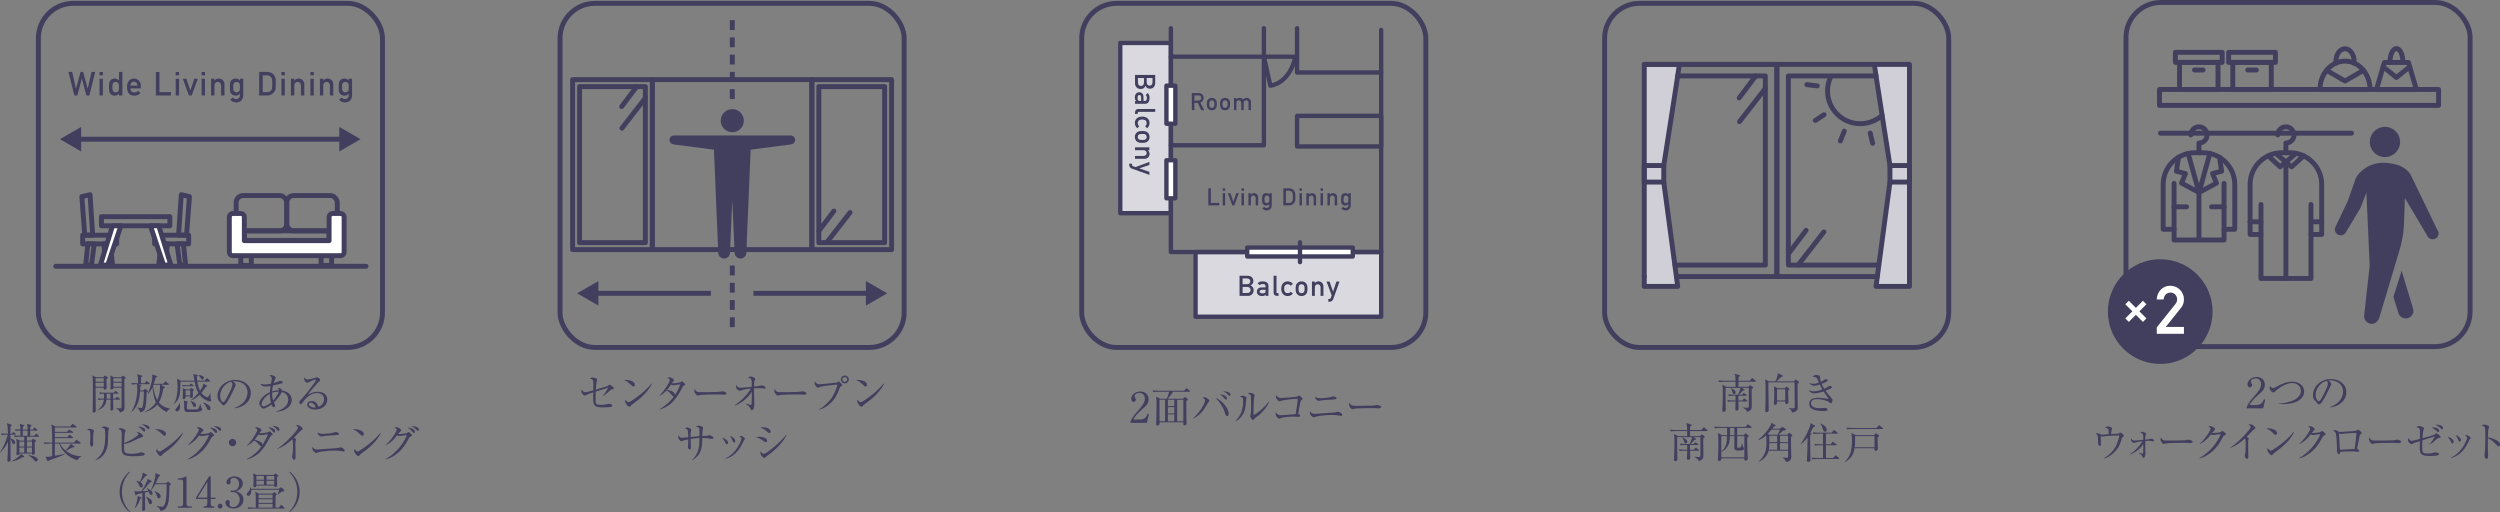 <?xml version="1.0" encoding="UTF-8"?>
<svg id="_レイヤー_2" data-name="レイヤー 2" xmlns="http://www.w3.org/2000/svg" width="1014.663" height="207.847" viewBox="0 0 1014.663 207.847">
  <rect x="0" y="0" width="1014.663" height="207.847" fill="#808080" stroke="none"/>
  <defs>
    <style>
      .cls-1, .cls-2, .cls-3, .cls-4, .cls-5, .cls-6, .cls-7 {
        stroke: #423f5e;
      }

      .cls-1, .cls-2, .cls-3, .cls-4, .cls-6 {
        stroke-linecap: round;
        stroke-linejoin: round;
      }

      .cls-1, .cls-2, .cls-5, .cls-7, .cls-8 {
        fill: none;
      }

      .cls-1, .cls-4, .cls-6 {
        stroke-width: 1.771px;
      }

      .cls-2, .cls-3, .cls-5, .cls-7, .cls-8 {
        stroke-width: 2px;
      }

      .cls-3, .cls-9, .cls-4 {
        fill: #fff;
      }

      .cls-10 {
        fill: #423f5e;
      }

      .cls-11 {
        fill: #d0cfd7;
      }

      .cls-5 {
        stroke-dasharray: 4 3;
      }

      .cls-5, .cls-7, .cls-8 {
        stroke-miterlimit: 10;
      }

      .cls-6 {
        fill: #d9d9df;
      }

      .cls-8 {
        stroke: #fff;
      }
    </style>
  </defs>
  <g id="_ピクト" data-name="ピクト">
    <g>
      <path class="cls-10" d="M961.854,56.984c-.352,3.376,2.102,6.4,5.477,6.753,3.379.352,6.402-2.102,6.754-5.478.353-3.378-2.1-6.401-5.478-6.753-3.377-.353-6.401,2.1-6.753,5.478Z"/>
      <path class="cls-10" d="M979.291,124.925c.665,1.589-.086,3.416-1.675,4.081-1.589.663-3.417-.086-4.081-1.676l-2.127-6.829,3.334-10.624,4.549,15.048Z"/>
      <path class="cls-10" d="M947.921,92.001l4.945-10.397,3.229-9.187c1.613-3.208,6.066-6.681,12.028-6.333,4.564.266,8.125,1.562,10.208,4.687l10.837,22.419c.85,1.012.719,2.521-.293,3.371-1.012.85-2.52.719-3.371-.293l-9.465-15.916s-.208,8.124-.398,11.636c-.163,3.031-.907,6.353-1.408,8.333l-8.519,28.523c-.508,1.613-1.891,2.846-3.591,2.561-1.699-.284-2.847-1.891-2.563-3.591l2.209-19.96-1.325-29.651-2.389,6.141-5.905,9.89c-.618,1.169-2.065,1.615-3.233.998-1.169-.617-1.616-2.065-.998-3.233Z"/>
    </g>
    <rect class="cls-7" x="862.864" y="1" width="139.667" height="139.667" rx="14.173" ry="14.173"/>
    <rect class="cls-2" x="876.47" y="36.323" width="113.26" height="6.463"/>
    <rect class="cls-2" x="884.592" y="25.32" width="15.619" height="11.003"/>
    <rect class="cls-2" x="882.902" y="21.242" width="18.999" height="4.078"/>
    <line class="cls-2" x1="890.67" y1="28.398" x2="894.133" y2="28.398"/>
    <rect class="cls-2" x="906.213" y="25.32" width="15.619" height="11.003"/>
    <rect class="cls-2" x="904.523" y="21.242" width="18.999" height="4.078"/>
    <line class="cls-2" x1="912.291" y1="28.398" x2="915.754" y2="28.398"/>
    <path class="cls-2" d="M951.759,24.814c-5.614,0-10.165,5.153-10.165,11.509h20.331c0-6.356-4.551-11.509-10.165-11.509Z"/>
    <path class="cls-2" d="M948.114,25.59c-.029-.253-.044-.512-.044-.776,0-2.773,1.651-5.021,3.688-5.021s3.688,2.248,3.688,5.021c0,.259-.014.514-.042.763"/>
    <polygon class="cls-2" points="977.489 25.347 967.756 25.347 964.512 36.323 980.732 36.323 977.489 25.347"/>
    <path class="cls-2" d="M969.978,25.347c0-3.117,1.184-5.644,2.644-5.644s2.644,2.527,2.644,5.644"/>
    <polyline class="cls-2" points="967.234 27.115 972.622 31.435 978.011 27.115"/>
    <polyline class="cls-2" points="944.308 28.566 951.758 32.886 959.209 28.566"/>
    <line class="cls-2" x1="876.88" y1="54.05" x2="954.386" y2="54.05"/>
    <path class="cls-2" d="M889.189,54.765c0-1.819,1.475-3.294,3.294-3.294s3.294,1.475,3.294,3.294-1.475,3.294-3.294,3.294v3.932"/>
    <path class="cls-2" d="M882.375,93.056h-4.42v-18.222c0-7.063,5.779-12.843,12.843-12.843h3.37c7.063,0,12.843,5.779,12.843,12.843v18.222h-4.347"/>
    <line class="cls-2" x1="892.483" y1="78.13" x2="892.483" y2="97.258"/>
    <polyline class="cls-2" points="888.103 62.278 892.483 78.13 885.414 74.309 887.012 70.449 883.317 69.507 884.189 63.835"/>
    <polyline class="cls-2" points="896.899 62.278 892.519 78.13 899.588 74.309 897.989 70.449 901.685 69.507 900.813 63.835"/>
    <polyline class="cls-2" points="882.375 74.434 882.375 97.403 902.663 97.403 902.663 74.434"/>
    <line class="cls-2" x1="882.375" y1="83.941" x2="887.447" y2="83.941"/>
    <line class="cls-2" x1="897.591" y1="83.941" x2="902.663" y2="83.941"/>
    <path class="cls-2" d="M924.467,54.765c0-1.819,1.475-3.294,3.294-3.294s3.294,1.475,3.294,3.294-1.475,3.294-3.294,3.294v3.932"/>
    <path class="cls-2" d="M917.653,95.157h-4.42v-20.324c0-7.063,5.779-12.843,12.843-12.843h3.37c7.063,0,12.843,5.779,12.843,12.843v20.324h-4.347"/>
    <line class="cls-2" x1="927.76" y1="65.764" x2="927.76" y2="112.877"/>
    <polyline class="cls-2" points="917.653 82.984 917.653 113.022 937.941 113.022 937.941 82.984"/>
    <line class="cls-2" x1="913.233" y1="90.027" x2="917.653" y2="90.027"/>
    <polyline class="cls-2" points="920.557 63.245 925.414 67.696 927.76 65.764 923.723 62.278"/>
    <polyline class="cls-2" points="934.964 63.245 930.107 67.696 927.76 65.764 931.797 62.278"/>
    <line class="cls-2" x1="938.166" y1="90.027" x2="942.312" y2="90.027"/>
    <g>
      <path class="cls-10" d="M911.855,165.721v-.459c.442-1.359,1.564-2.736,2.499-3.808,1.037-1.207,2.464-2.686,3.077-4.131.17-.407.272-.985.272-1.428,0-1.343-.884-2.328-2.261-2.328-.969,0-1.904.561-1.904,1.325,0,.188.068.374.17.527.272.408.357.561.357.85,0,.493-.391.952-.918.952-.646,0-.969-.612-.969-1.19,0-1.598,1.598-3.042,3.654-3.042,1.921,0,3.4,1.155,3.4,3.145,0,1.785-1.122,2.805-2.516,3.978-1.292,1.104-2.958,2.703-3.672,4.267h2.346c1.955,0,2.771-.493,3.451-2.329l.51.188-.816,3.484h-6.68Z"/>
      <path class="cls-10" d="M922.429,157.528c.289,0,.68-.152,1.19-.425,2.482-1.309,4.317-2.192,6.765-2.192,2.38,0,4.793,1.394,4.793,4.011,0,1.429-.714,2.567-1.853,3.4-1.768,1.309-4.521,1.699-6.68,1.699-.612,0-1.207-.033-1.802-.085v-.152c1.751-.034,4.08-.511,5.695-1.19,1.088-.459,2.074-1.104,2.753-2.107.391-.578.578-1.309.578-1.955,0-1.818-1.785-3.076-3.485-3.076-2.278,0-4.793,1.529-6.527,3.009-.17.136-.357.306-.459.425-.187.221-.357.374-.663.374-.646,0-1.564-.936-1.564-1.887,0-.272.051-.493.136-.731.255.357.629.884,1.122.884Z"/>
      <path class="cls-10" d="M945.617,165.212c1.326-.477,2.533-1.139,3.553-2.125,1.122-1.088,1.785-2.669,1.785-4.216,0-1.632-.935-3.229-2.431-3.893-.816-.374-1.768-.611-2.873-.611-.255,0-.425,0-.663.102.442.238,1.173.816,1.173,1.377,0,.271-.374,1.003-.578,1.394-.748,1.598-2.601,5.678-3.842,6.697-.153.119-.357.188-.544.188-.391,0-.629-.323-.833-.612-.221-.34-.357-.544-.663-.799-.374-.323-.561-.493-.731-.985-.153-.408-.221-.782-.221-1.225,0-3.994,3.467-6.663,7.275-6.663,3.179,0,6.255,1.87,6.255,5.338,0,3.705-3.264,5.881-6.646,6.17l-.017-.136ZM941.35,156.458c-.952,1.088-1.53,2.516-1.53,3.96,0,.969.578,2.431,1.326,2.431.306,0,.663-.51.816-.748.561-.832,1.53-2.906,2.04-3.909.289-.578.816-1.903.816-2.533,0-.441-.221-.799-.527-1.088-1.156.188-2.192,1.021-2.94,1.888Z"/>
      <path class="cls-10" d="M859.553,176.015c.323-.034.595-.136.85-.34.153-.119.238-.153.306-.153.102,0,.646.493.816.681.153.152.561.561.561.68,0,.17-.255.306-.459.408-.306.152-.391.306-.459.577-.425,1.684-1.003,3.332-2.108,4.658-1.292,1.563-3.111,3.076-5.1,3.553l-.051-.119c2.159-1.258,4.08-3.111,5.1-5.423.289-.646,1.139-3.025,1.139-3.638,0-.136-.051-.153-.272-.153-2.567,0-6.17.357-6.392.408-.085.018-.272.034-.323.034s-.187-.034-.561-.187c.017.221.136,3.094.136,3.314s-.051.663-.357.663c-.357,0-.714-.408-.799-.731-.034-.119-.051-.476-.051-.9,0-.255,0-.901-.034-1.53-.034-.544-.136-.969-.238-1.173-.187-.356-.425-.527-.782-.73.272-.052.527-.085.799-.085.425,0,.578.085,1.173.425.221.136.476.17.731.17s2.227-.136,2.668-.188c-.017-1.632-.068-1.921-.187-2.124-.153-.256-.595-.408-1.343-.544.323-.256.765-.511,1.173-.511.391,0,1.751.357,1.751.833,0,.119-.102.392-.153.51-.17.442-.221,1.122-.221,1.769.901-.034,1.802-.068,2.686-.153Z"/>
      <path class="cls-10" d="M864.518,184.498l-.068-.17c2.091-1.275,3.808-3.179,5.133-5.235-.935.102-2.499.322-3.111.595-.102.051-.306.119-.357.119-.323,0-1.258-.629-1.258-1.377,0-.188.051-.357.102-.527.323.544.663.901,1.326.901.68,0,2.856-.222,3.621-.307-.017-1.462-.068-2.107-.306-2.431-.204-.289-.561-.356-.952-.441.255-.188.51-.374.85-.374.408,0,1.564.425,1.564.815,0,.085-.068.204-.136.323-.153.289-.238.612-.238,1.343,0,.188,0,.425.017.68.425-.033,1.513-.152,1.7-.221.153-.051.51-.153.612-.153.119,0,1.241.204,1.241.731,0,.255-.187.323-.408.323-.153,0-.255-.018-.425-.052-.459-.085-.969-.136-1.462-.136-.425,0-.85.034-1.258.085-.017.782-.034,2.193-.034,2.601,0,.544.017,1.395.051,1.717.034.323.051.562.051.867,0,.595-.323,1.683-.833,1.683-.238,0-.323-.237-.425-.544-.187-.544-.544-.833-1.479-1.513l.034-.136c.374.153,1.122.459,1.496.459.204,0,.255-.068.272-.392.051-.781.068-2.651.068-3.501-1.241,1.869-3.314,3.45-5.388,4.267Z"/>
      <path class="cls-10" d="M879.801,178.804c.952,0,2.04,0,2.992-.018,1.105,0,2.227-.017,3.332-.067.459-.018,1.054-.034,1.479-.17.17-.052.34-.103.493-.103.306,0,1.819.221,1.819.867,0,.476-.697.526-1.054.526-.391,0-1.275-.102-2.499-.102-1.87,0-6.527.034-7.343.255-.136.034-.731.204-.799.204-.493,0-1.36-1.122-1.36-1.87,0-.271.085-.561.204-.815.595,1.274,1.105,1.292,2.737,1.292Z"/>
      <path class="cls-10" d="M898.229,175.744c.578,0,2.448-.153,2.907-.323.187-.068.493-.272.629-.374.085-.068.17-.136.289-.136.187,0,.952.714,1.122.884.153.152.289.322.289.459,0,.136-.153.237-.408.34-.612.238-.748.544-1.037,1.104-1.513,2.924-3.212,5.15-6.017,6.919-1.02.646-2.142,1.189-3.332,1.444l-.034-.119c3.706-2.073,7.139-5.813,8.703-9.773-.442.051-2.397.289-2.788.374-.085.017-.221.033-.306.033-.255,0-.629-.152-.867-.288-1.343,1.768-2.516,2.906-4.505,3.926l-.085-.118c1.513-1.377,2.907-3.077,3.91-4.879.17-.289.527-.986.527-1.292,0-.255-.408-.51-.935-.833.272-.085.561-.136.867-.136.561,0,1.887.73,1.887,1.224,0,.17-.119.289-.391.544-.255.255-.595.663-.833,1.003.136.018.272.018.408.018Z"/>
      <path class="cls-10" d="M912.696,178.021c0,.119-.119.442-.17.544-.085.187-.085.884-.085,1.836,0,1.598.068,3.213.068,4.811,0,.34-.051,1.054-.527,1.054-.527,0-.901-.901-.901-1.292,0-.17.051-.374.102-.561.221-.799.272-2.567.272-3.434,0-.442-.051-2.38-.136-2.703-.034-.119-.068-.17-.204-.306-1.768,1.632-3.757,3.06-6,3.927l-.068-.085c2.549-1.684,5.626-4.641,7.53-7.038.272-.34.901-1.155.901-1.462,0-.441-.357-.68-.867-1.036.374-.085.527-.103.68-.103.969,0,2.107,1.105,2.107,1.581,0,.136-.136.255-.306.34-.136.068-.595.425-.816.646-.51.51-1.598,1.648-2.431,2.55.425.237.85.526.85.73Z"/>
      <path class="cls-10" d="M920.312,173.789c1.173,0,3.875.493,3.875,2.04,0,.356-.272.68-.629.68-.238,0-.51-.188-.986-.697-.833-.867-1.7-1.479-2.838-1.988.187-.018.391-.034.578-.034ZM921.655,182.9c.578,0,3.332-2.058,3.927-2.517,2.21-1.699,3.586-3.042,5.422-5.133l.085.051c-.493,1.513-2.312,3.638-3.468,4.794-1.309,1.325-2.821,2.431-4.334,3.552-.374.272-.493.392-.799.748-.136.17-.289.357-.527.357-.612,0-1.717-1.462-1.717-2.227,0-.188.034-.357.17-.748.221.441.697,1.122,1.241,1.122Z"/>
      <path class="cls-10" d="M938.672,175.744c.578,0,2.448-.153,2.907-.323.187-.068.493-.272.629-.374.085-.068.17-.136.289-.136.187,0,.952.714,1.122.884.153.152.289.322.289.459,0,.136-.153.237-.408.34-.612.238-.748.544-1.037,1.104-1.513,2.924-3.212,5.15-6.017,6.919-1.02.646-2.142,1.189-3.332,1.444l-.034-.119c3.706-2.073,7.139-5.813,8.703-9.773-.442.051-2.397.289-2.788.374-.085.017-.221.033-.306.033-.255,0-.629-.152-.867-.288-1.343,1.768-2.516,2.906-4.505,3.926l-.085-.118c1.513-1.377,2.907-3.077,3.91-4.879.17-.289.527-.986.527-1.292,0-.255-.408-.51-.935-.833.272-.085.561-.136.867-.136.561,0,1.887.73,1.887,1.224,0,.17-.119.289-.391.544-.255.255-.595.663-.833,1.003.136.018.272.018.408.018Z"/>
      <path class="cls-10" d="M947.717,174.57c.408,0,1.003.289,1.513.63.17.118.357.136.544.136.119,0,.323-.018.442-.034.238-.034,1.632-.136,3.009-.204,1.258-.068,2.431-.187,2.737-.238.408-.067.595-.102.884-.391.102-.102.136-.119.238-.119.136,0,.612.408.85.629.17.153.629.595.629.748s-.119.238-.391.425c-.391.255-.442.357-.612,1.377-.136.799-.374,1.989-.51,2.618-.204.951-.374,1.784-.374,1.853,0,.102.051.153.204.272.374.271.646.476.646.714,0,.271-.204.407-.459.407-.221,0-.544-.051-.765-.085-.731-.102-1.479-.102-2.209-.102-1.445,0-2.873.051-4.301.187,0,.34-.017.952-.476.952-.578,0-.867-1.207-.867-1.648,0-.153.068-.527.068-.748-.051-1.734-.204-5.354-.578-6.272-.204-.51-.612-.646-1.088-.816.289-.17.527-.289.867-.289ZM956.097,179.008c.068-.477.289-2.533.289-2.941,0-.204-.085-.374-.323-.374-.306,0-1.955.085-2.414.119-.748.051-1.513.119-2.261.204-.34.034-.629.068-.816.102-.119.018-.323.034-.391.034-.068,0-.323-.067-.51-.136-.102-.034-.238-.068-.289-.068-.051,0-.068.034-.068.153,0,.17.357,6.307.374,6.442.374,0,5.32-.255,5.983-.306.153-1.071.289-2.142.425-3.229Z"/>
      <path class="cls-10" d="M964.445,178.804c.952,0,2.04,0,2.992-.018,1.105,0,2.227-.017,3.332-.067.459-.018,1.054-.034,1.479-.17.17-.052.34-.103.493-.103.306,0,1.819.221,1.819.867,0,.476-.697.526-1.054.526-.391,0-1.275-.102-2.499-.102-1.87,0-6.527.034-7.343.255-.136.034-.731.204-.799.204-.493,0-1.36-1.122-1.36-1.87,0-.271.085-.561.204-.815.595,1.274,1.105,1.292,2.737,1.292Z"/>
      <path class="cls-10" d="M982.193,175.029c0-1.206-.391-1.325-1.496-1.665.34-.222.731-.442,1.139-.442.442,0,1.972.34,1.972.901,0,.152-.119.492-.255.85-.136.356-.34,2.635-.357,3.161.969-.237,4.012-1.036,4.828-1.428.153-.067.255-.17.425-.34.136-.136.272-.221.374-.221.187,0,1.768,1.054,1.768,1.496,0,.221-.102.34-.51.391-.476.068-.646.102-.935.357-.901.815-2.074,1.802-3.043,2.379l-.017-.102c.663-.782,1.666-2.295,2.074-3.247-1.683.493-3.434,1.071-5.015,1.599-.051.765-.068,1.547-.068,2.328,0,1.31,0,2.159.357,2.584.357.408,1.275.442,1.921.442.748,0,1.581-.119,2.294-.323.425-.119.595-.136.782-.136.425,0,1.461.102,1.461.68,0,.255-.17.391-.391.476-.595.238-2.38.307-3.077.307-1.462-.018-3.077-.034-3.825-.986-.289-.374-.493-1.139-.493-2.346,0-1.122,0-2.125.017-2.703-.833.255-2.074.663-2.38.782-.136.051-.289.136-.51.272-.238.152-.357.187-.476.187-.272,0-1.479-.73-1.479-1.785,0-.289.068-.476.187-.73.289.526.663,1.139,1.343,1.139.629,0,2.566-.561,3.332-.799.034-1.003.051-2.057.051-3.077ZM988.958,173.721c.459.17,1.037.562,1.037,1.139,0,.256-.153.477-.425.477-.187,0-.391-.17-.748-.51-.578-.544-1.258-.986-1.92-1.377.68,0,1.394.017,2.057.271ZM988.839,172.361c.935,0,2.72.204,2.72,1.462,0,.221-.102.441-.357.441-.102,0-.272-.067-.442-.237-.714-.731-1.394-1.207-2.363-1.649.136-.017.289-.017.442-.017Z"/>
      <path class="cls-10" d="M995.198,178.123c.357.289.697.731.697,1.207,0,.289-.153.629-.493.629-.374,0-.578-.459-.731-.815-.272-.629-.782-1.343-1.241-1.836.68.102,1.224.391,1.768.815ZM1001.165,176.61c.697,0,1.598.884,1.598,1.105,0,.118-.085.237-.255.407-.153.153-.272.392-.425.714-.816,1.819-1.853,3.536-3.314,4.896-1.173,1.088-2.448,1.734-3.978,2.143l-.034-.17c2.261-1.055,3.74-2.567,5.083-4.658.578-.9,1.479-2.855,1.479-3.399,0-.391-.595-.748-.901-.918.255-.068.476-.119.748-.119ZM998.258,177.512c.323.306.578.68.578,1.054,0,.323-.153.663-.51.663-.323,0-.442-.204-.595-.663-.255-.765-.629-1.377-1.122-2.022.697.203,1.122.476,1.649.969Z"/>
      <path class="cls-10" d="M1014.153,179.33c.323.289.51.714.51,1.139,0,.323-.153.715-.544.715-.272,0-.527-.256-.748-.511-1.071-1.155-2.107-2.227-3.621-2.787-.017.985-.017,1.988-.017,2.991,0,.918,0,2.159.051,2.754.034.442.051.85.051,1.275,0,.441-.034,1.359-.663,1.359-.561,0-.799-1.003-.799-1.428,0-.374.034-.731.119-1.139.187-.833.221-4.726.221-6.238,0-.697-.017-3.349-.153-3.876-.034-.136-.102-.272-.221-.357-.306-.221-.782-.425-1.139-.51.323-.204.731-.408,1.122-.408.408,0,1.921.374,1.921.901,0,.068-.017.153-.102.391-.102.307-.187.578-.238.901-.085.612-.136,2.295-.136,2.991,1.394.222,3.332.885,4.386,1.836Z"/>
    </g>
    <circle class="cls-10" cx="876.764" cy="126.464" r="21.249"/>
    <g>
      <line class="cls-8" x1="863.299" y1="122.785" x2="870.449" y2="129.935"/>
      <line class="cls-8" x1="870.449" y1="122.785" x2="863.299" y2="129.935"/>
    </g>
    <path class="cls-9" d="M875.359,132.864l7.551-9.452c.598-.76.706-1.357.706-1.928,0-1.358-1.005-2.744-2.662-2.744-1.494,0-2.689,1.06-2.825,2.798h-2.771c.027-3.15,2.472-5.567,5.378-5.567,3.232,0,5.649,2.472,5.649,5.54,0,1.277-.353,2.391-1.168,3.396l-6.22,7.795h7.388v2.771h-11.027v-2.607Z"/>
    <g>
      <rect class="cls-7" x="227.298" y="1.359" width="139.667" height="139.667" rx="14.173" ry="14.173"/>
      <g>
        <path class="cls-10" d="M246.571,156.698c.136-.068.255-.17.442-.34.152-.137.271-.222.425-.222.237,0,1.003.629,1.292.867.221.188.441.459.441.612,0,.306-.238.356-.51.374-.408.033-.612.085-.884.34-1.088,1.02-1.785,1.581-3.026,2.413l-.102-.085c.748-.866,1.7-2.261,2.159-3.297-1.666.526-3.332,1.054-5.015,1.58-.051,1.411-.068,2.058-.068,3.026,0,1.733,0,2.362,2.074,2.362.969,0,1.921-.152,2.855-.356.136-.034.306-.068.459-.068.68.017,1.377.204,1.377.68,0,.323-.255.459-.527.544-.51.153-2.702.222-3.314.222-1.274,0-3.025-.052-3.604-1.259-.272-.561-.306-1.632-.306-2.396,0-1.02.017-1.784.033-2.447-1.41.441-2.447.833-2.94,1.173-.136.085-.289.152-.459.152-.391,0-1.428-.815-1.428-1.683,0-.204.017-.356.136-.833.357.595.714,1.122,1.411,1.122.527,0,1.581-.238,3.298-.765.017-.68.017-2.499.017-2.788,0-.187-.034-1.088-.221-1.326-.34-.407-.748-.577-1.258-.662.323-.204.782-.426,1.189-.426.527,0,1.854.323,1.854.867,0,.17-.052.374-.119.562-.272.765-.357,2.464-.408,3.484.544-.153,4.538-1.343,4.726-1.428Z"/>
        <path class="cls-10" d="M253.797,154.148c1.173,0,3.876.493,3.876,2.04,0,.356-.272.68-.629.68-.238,0-.51-.188-.986-.697-.833-.867-1.699-1.479-2.838-1.988.187-.018.391-.034.577-.034ZM255.14,163.259c.578,0,3.332-2.058,3.927-2.517,2.21-1.699,3.587-3.042,5.423-5.133l.085.051c-.493,1.513-2.312,3.638-3.468,4.794-1.309,1.325-2.821,2.431-4.335,3.552-.374.272-.492.392-.799.748-.136.17-.289.357-.526.357-.612,0-1.717-1.462-1.717-2.227,0-.188.034-.357.17-.748.221.441.696,1.122,1.24,1.122Z"/>
        <path class="cls-10" d="M271.953,159.519c-.34-.391-.901-.815-1.411-1.07-.815.884-1.751,1.683-2.839,2.209l-.051-.102c.952-.935,1.955-2.227,2.703-3.349.374-.561,1.479-2.312,1.479-2.924,0-.51-.611-.765-1.003-.918.307-.136.527-.204.851-.204.9,0,1.887.782,1.887,1.19,0,.17-.085.289-.426.561-.118.103-.356.442-.459.629.204.018.392.018.596.018.68,0,1.938-.188,2.583-.323.238-.051.511-.238.681-.357.067-.051.17-.119.255-.119.187,0,1.325,1.071,1.325,1.326,0,.17-.203.272-.441.34-.408.119-.629.562-1.02,1.343-.901,1.819-2.023,3.536-3.366,5.049-.68.765-1.479,1.394-2.346,1.955-1.054.68-2.091,1.122-3.28,1.462l-.052-.119c2.261-1.292,4.318-3.009,5.848-5.116-.255,0-1.139-1.037-1.513-1.479ZM276.101,155.984c-.323.033-.985.136-1.598.237-.544.085-1.071.153-1.275.153-.306,0-.629-.17-.884-.323-.459.697-1.088,1.564-1.632,2.193,1.173.152,3.128.611,3.23,2.073.935-1.359,1.598-2.805,2.158-4.334Z"/>
        <path class="cls-10" d="M284.738,159.162c.952,0,2.04,0,2.991-.018,1.105,0,2.228-.017,3.332-.067.459-.018,1.054-.034,1.479-.17.17-.052.34-.103.493-.103.306,0,1.819.221,1.819.867,0,.476-.697.526-1.055.526-.391,0-1.274-.102-2.498-.102-1.87,0-6.527.034-7.344.255-.136.034-.73.204-.799.204-.493,0-1.359-1.122-1.359-1.87,0-.271.085-.561.203-.815.596,1.274,1.105,1.292,2.737,1.292Z"/>
        <path class="cls-10" d="M298.22,164.635l-.068-.136c2.363-1.581,5.27-4.283,6.596-6.816-1.054.119-3.06.408-4.012.782-.289.119-.374.153-.51.153-.527,0-1.547-.748-1.547-1.769,0-.203.017-.407.051-.611.629.799.884,1.122,1.955,1.122.68,0,3.501-.272,4.437-.374,0-2.228-.034-2.687-.238-3.043-.204-.34-.527-.459-1.292-.748.307-.221.646-.391,1.037-.391.765,0,1.903.595,1.903.985,0,.085-.067.238-.136.357-.322.578-.322,1.189-.34,2.736.782-.034,2.057-.187,2.635-.374.136-.051.272-.102.408-.102.34,0,1.614.356,1.614.9,0,.222-.118.408-.391.408-.068,0-.34-.017-.544-.051-.578-.103-1.359-.136-2.176-.136-.527,0-1.037.017-1.547.051v2.396c0,.782.034,1.989.051,2.346.034.562.052,1.105.052,1.666,0,.73-.068,1.648-.527,2.261-.102.136-.289.272-.459.272-.272,0-.408-.272-.493-.493-.152-.392-.271-.612-.561-.918-.442-.477-.901-.799-1.428-1.156l.067-.136c.238.085,1.802.51,1.972.51.222,0,.289-.085.307-.306.085-1.224.119-2.822.119-4.062v-1.003c-1.496,2.465-4.216,4.726-6.936,5.677Z"/>
        <path class="cls-10" d="M317.209,159.162c.952,0,2.04,0,2.991-.018,1.105,0,2.228-.017,3.332-.067.459-.018,1.054-.034,1.479-.17.17-.052.34-.103.493-.103.306,0,1.819.221,1.819.867,0,.476-.697.526-1.055.526-.391,0-1.274-.102-2.498-.102-1.87,0-6.527.034-7.344.255-.136.034-.73.204-.799.204-.493,0-1.359-1.122-1.359-1.87,0-.271.085-.561.203-.815.596,1.274,1.105,1.292,2.737,1.292Z"/>
        <path class="cls-10" d="M331.642,155.745c.289.17.511.221.833.221.204,0,2.397-.187,3.179-.255.765-.067,3.077-.323,3.757-.425.323-.051.476-.102.782-.357.085-.067.17-.118.237-.118.137,0,.596.441.766.611.237.238.662.663.662.851,0,.187-.187.306-.544.492-.255.137-.322.238-.526.766-.884,2.295-1.836,4.402-3.672,6.085-1.326,1.224-2.958,2.295-4.726,2.703l-.017-.103c1.717-.951,3.739-2.787,4.912-4.368,1.207-1.632,2.125-3.808,2.635-5.763-1.836.103-5.015.477-6.748.867-.306.067-.663.238-.969.391-.068.034-.137.068-.188.068-.255,0-1.377-.884-1.377-1.904,0-.271.052-.425.153-.68.17.289.578.748.85.918ZM344.51,154.012c0,.884-.731,1.614-1.615,1.614s-1.598-.73-1.598-1.614c0-.901.714-1.599,1.598-1.599s1.615.714,1.615,1.599ZM342.878,153.026c-.527,0-.969.425-.969.969s.425.986.969.986.985-.442.985-.986c0-.526-.441-.969-.985-.969Z"/>
        <path class="cls-10" d="M347.996,154.148c1.173,0,3.875.493,3.875,2.04,0,.356-.271.68-.629.68-.237,0-.51-.188-.985-.697-.833-.867-1.7-1.479-2.839-1.988.187-.018.391-.034.578-.034ZM349.339,163.259c.578,0,3.332-2.058,3.927-2.517,2.21-1.699,3.586-3.042,5.422-5.133l.085.051c-.492,1.513-2.312,3.638-3.467,4.794-1.31,1.325-2.822,2.431-4.335,3.552-.374.272-.493.392-.799.748-.136.17-.289.357-.527.357-.611,0-1.717-1.462-1.717-2.227,0-.188.034-.357.17-.748.222.441.697,1.122,1.241,1.122Z"/>
        <path class="cls-10" d="M283.896,177.003c0-1.411-.017-2.72-.051-2.94-.085-.459-.374-.731-1.428-.901.442-.289.731-.425,1.105-.425.441,0,1.853.34,1.853.918,0,.17-.103.527-.153.697-.136.492-.187,2.022-.187,2.601.833-.018,1.938-.051,2.192-.153.323-.136.544-.187.629-.187.408,0,1.071.34,1.394.578.188.136.256.221.256.459,0,.34-.119.492-.459.492-.119,0-.238-.017-.357-.034-1.274-.221-2.362-.356-3.672-.356,0,3.961-.306,6.748-3.943,9.009l-.119-.119c1.19-1.206,1.972-2.396,2.481-4.147.408-1.41.426-3.229.442-4.708-1.189.051-2.38.17-3.553.356.034,1.105.068,2.805.068,3.485,0,.322,0,.832-.477.832-.425,0-.714-.866-.714-1.189,0-.17.018-.408.068-.799.017-.17.034-.357.034-.697s0-1.104.017-1.444c-.799.152-1.751.34-2.532.696-.068.034-.17.068-.238.068-.527,0-1.292-1.003-1.292-1.751,0-.271.017-.425.136-.663.392.596.697,1.021,1.31,1.021.34,0,2.192-.188,2.617-.255,0-.596,0-2.703-.356-3.077-.222-.238-.766-.391-1.071-.459.323-.221.629-.408,1.037-.408.391,0,1.632.426,1.632.885,0,.067-.018.152-.051.237-.17.442-.222,1.173-.222,1.819,0,.306,0,.611.018.9,1.189-.136,2.38-.255,3.586-.34Z"/>
        <path class="cls-10" d="M294.811,178.482c.356.289.697.731.697,1.207,0,.289-.153.629-.493.629-.374,0-.578-.459-.731-.815-.271-.629-.781-1.343-1.24-1.836.68.102,1.224.391,1.768.815ZM300.777,176.969c.696,0,1.598.884,1.598,1.105,0,.118-.085.237-.255.407-.153.153-.272.392-.426.714-.815,1.819-1.853,3.536-3.314,4.896-1.173,1.088-2.447,1.734-3.978,2.143l-.034-.17c2.261-1.055,3.74-2.567,5.083-4.658.578-.9,1.479-2.855,1.479-3.399,0-.391-.595-.748-.9-.918.255-.068.476-.119.748-.119ZM297.87,177.87c.323.306.578.68.578,1.054,0,.323-.153.663-.51.663-.323,0-.442-.204-.596-.663-.255-.765-.629-1.377-1.121-2.022.696.203,1.121.476,1.648.969Z"/>
        <path class="cls-10" d="M308.259,177.276c1.003,0,3.06.288,3.06,1.614,0,.306-.136.612-.459.612-.204,0-.392-.119-.816-.425-1.088-.766-1.954-1.275-3.229-1.684.51-.067.935-.118,1.445-.118ZM309.584,173.4c1.071,0,2.312.221,2.958,1.139.119.17.204.391.204.595,0,.289-.153.646-.51.646-.222,0-.408-.153-.629-.357-.936-.833-1.887-1.563-3.094-1.938.356-.051.696-.085,1.07-.085ZM309.976,184.194c.748,0,2.957-1.785,3.604-2.312,1.938-1.599,4.012-3.536,5.559-5.508l.102.068c-.493,1.274-1.496,2.635-2.38,3.688-1.563,1.836-3.994,3.824-5.031,4.521-.408.271-.697.493-.986.799-.306.34-.441.442-.611.442-.392,0-.952-.578-1.173-.918-.307-.477-.477-.816-.477-1.377,0-.137.018-.238.052-.392.203.272,1.02.986,1.343.986Z"/>
      </g>
      <line class="cls-2" x1="258.407" y1="35.141" x2="252.311" y2="43.247"/>
      <line class="cls-2" x1="261.93" y1="39.779" x2="252.422" y2="52.004"/>
      <line class="cls-2" x1="338.431" y1="85.664" x2="332.334" y2="93.77"/>
      <line class="cls-2" x1="345.002" y1="86.249" x2="335.493" y2="98.474"/>
      <g>
        <path class="cls-10" d="M301.902,48.975c0,2.591-2.101,4.692-4.692,4.692s-4.693-2.1-4.693-4.692,2.101-4.691,4.693-4.691,4.692,2.1,4.692,4.691Z"/>
        <path class="cls-10" d="M320.879,54.986h-47.337c-1.009,0-1.826.818-1.826,1.826s.754,1.687,1.826,1.826l15.955,2.07c.242.023.289.27.285.552.016.648,1.724,41.297,1.724,41.297,0,1.315,1.065,2.38,2.38,2.38s2.38-1.065,2.38-2.38l.945-21.467.945,21.467c0,1.315,1.066,2.38,2.38,2.38s2.38-1.065,2.38-2.38c0,0,1.708-40.649,1.724-41.297-.004-.282.042-.529.285-.552l15.955-2.07c1.072-.138,1.826-.817,1.826-1.826s-.818-1.826-1.826-1.826Z"/>
      </g>
      <rect class="cls-2" x="216.914" y="53.458" width="63.333" height="26.699" transform="translate(315.388 -181.773) rotate(90)"/>
      <polyline class="cls-2" points="297.132 101.309 264.764 101.309 264.764 32.307 297.132 32.307"/>
      <polyline class="cls-2" points="297.132 32.307 329.499 32.307 329.499 101.309 297.132 101.309"/>
      <rect class="cls-2" x="329.499" y="32.307" width="32.367" height="69.002"/>
      <rect class="cls-2" x="232.397" y="32.307" width="32.367" height="69.002"/>
      <rect class="cls-2" x="314.017" y="53.459" width="63.333" height="26.697" transform="translate(412.491 -278.875) rotate(90)"/>
      <g>
        <line class="cls-7" x1="288.529" y1="119.048" x2="241.415" y2="119.048"/>
        <polygon class="cls-10" points="242.874 114.061 234.239 119.047 242.874 124.034 242.874 114.061"/>
      </g>
      <g>
        <line class="cls-7" x1="352.905" y1="119.048" x2="305.791" y2="119.048"/>
        <polygon class="cls-10" points="351.446 114.061 360.08 119.047 351.446 124.034 351.446 114.061"/>
      </g>
      <line class="cls-5" x1="297.21" y1="8.179" x2="297.21" y2="42.195"/>
      <line class="cls-5" x1="297.21" y1="107.775" x2="297.21" y2="135.598"/>
    </g>
    <g>
      <rect class="cls-7" x="15.57" y="1.359" width="139.667" height="139.667" rx="14.173" ry="14.173"/>
      <g>
        <path class="cls-10" d="M41.932,153.094l.476-.493c.068-.068.17-.153.255-.153.102,0,.204.068.271.119l.715.527c.067.051.136.118.136.221,0,.119-.119.238-.527.51-.017.17-.017.357-.017.544,0,1.003.034,2.022.034,3.025,0,.511-.307.731-.799.731-.307,0-.426-.153-.426-.459,0-.103,0-.188.018-.289h-3.264v.815c0,2.584.017,5.168.051,7.752,0,.221.017.425.017.629,0,.271,0,.884-.85.884-.356,0-.425-.17-.425-.493,0-.204.034-.799.034-1.07.067-2.567.067-5.134.067-7.701v-1.155c0-1.563-.017-3.757-.204-4.675l1.429.731h3.009ZM38.804,154.929h3.298v-1.428h-3.298v1.428ZM38.804,156.969h3.298v-1.632h-3.298v1.632ZM41.965,162.204c-.611,0-1.377.034-1.988.153l-.34-.68c.918.085,1.648.085,2.55.119.017-.392.033-.782.033-1.173,0-.272-.017-.562-.017-.833-.527.017-1.071.051-1.598.152l-.323-.68c.867.085,1.734.119,2.601.119h3.332l.391-.493c.051-.067.153-.187.255-.187.085,0,.222.102.323.17l.697.493c.067.051.152.136.152.237,0,.153-.136.188-.255.188h-1.869v2.006h.884l.441-.511c.119-.136.188-.203.289-.203.068,0,.153.033.306.152l.748.527c.103.067.17.152.17.255,0,.153-.136.187-.255.187h-2.583c0,1.207.085,2.431.085,3.638,0,.493-.272.799-.782.799-.323,0-.408-.203-.408-.492,0-.068.051-1.326.051-2.261,0-.562,0-1.122-.017-1.684h-1.598c-.238,2.312-1.513,3.638-3.706,4.301v-.085c1.513-.833,2.482-2.516,2.618-4.216h-.188ZM43.274,161.797h1.563l-.017-2.006h-1.496c0,.663,0,1.343-.051,2.006ZM49.139,153.094l.408-.408c.17-.17.221-.204.306-.204.102,0,.187.068.255.119l.748.526c.102.068.17.137.17.256,0,.136-.17.288-.544.526v4.182c0,2.465.051,4.93.051,7.395,0,1.173-.73,1.683-1.785,1.921-.476-.918-.714-1.156-1.632-1.615v-.102h.204c.51,0,1.037.051,1.564.051.441,0,.459-.103.459-1.887v-6.477h-3.315c0,.493-.356.68-.765.68-.271,0-.425-.136-.425-.425,0-.271.034-.544.034-.815.017-.918.017-1.836.017-2.771,0-.68-.034-.969-.136-1.648l1.394.697h2.992ZM46.027,154.929h3.315v-1.428h-3.315v1.428ZM46.027,156.969h3.315v-1.632h-3.315v1.632Z"/>
        <path class="cls-10" d="M58.149,158.481l.476-.492c.051-.052.188-.153.255-.153.137,0,.238.085.34.17l.697.595c.103.085.153.17.153.255,0,.238-.307.357-.562.442-.033,1.547-.102,5.796-.866,6.986-.426.663-1.021.935-1.769,1.104-.085-.646-.255-1.088-1.24-1.921v-.085c.441.085,1.173.222,1.614.222.323,0,.442-.103.562-.392.237-.578.459-2.261.492-2.924.052-.815.068-1.699.068-2.55v-.85h-1.529c-.188,3.213-.986,6.238-3.536,8.414l-.085-.085c1.836-2.686,2.516-6.477,2.516-9.672,0-1.054-.034-1.292-.136-1.598-.646,0-1.326.034-1.955.153l-.34-.681c.867.085,1.751.119,2.618.119h.102c.017-.238.017-.493.017-.697,0-1.274-.067-2.005-.407-2.975l1.802.493c.136.034.356.119.356.289,0,.188-.425.425-.578.493v2.396h1.514l.544-.663c.102-.136.17-.204.271-.204.068,0,.153.052.306.17l.782.663c.085.068.17.17.17.255,0,.153-.119.188-.255.188h-4.301l.851.323c.187.067.255.136.255.237,0,.153-.137.238-.425.408,0,.459-.018,1.071-.052,1.563h1.275ZM66.683,156.969c.187.103.271.17.271.272,0,.204-.51.374-.663.425-.356,1.921-.815,3.961-1.818,5.66,1.173,1.428,2.754,2.227,4.572,2.499v.136c-.663.306-1.07.646-1.41,1.275-1.496-.766-2.754-1.666-3.774-3.026-1.309,1.564-3.195,2.55-5.133,3.06l-.018-.118c1.854-.901,3.434-2.108,4.556-3.876-.884-1.683-1.224-4.25-1.377-6.137-.459,1.071-.985,1.921-1.802,2.754l-.136-.034c.815-1.784,1.87-5.1,1.87-7.037,0-.289-.052-.561-.137-.833l1.904.562c.119.033.255.102.255.237,0,.153-.272.357-.629.477-.255.833-.51,1.665-.799,2.498h3.808l.646-.747c.17-.188.222-.204.272-.204.067,0,.17.067.306.187l.918.731c.085.067.17.152.17.255,0,.152-.136.187-.255.187h-3.009l1.411.799ZM62.28,156.17c-.052.153-.103.289-.153.425.221,1.938.748,4.029,1.683,5.746.816-1.615,1.156-3.434,1.156-5.236,0-.322,0-.629-.051-.935h-2.635Z"/>
        <path class="cls-10" d="M82.441,156.305c.068-.237.085-.425.103-.68l1.291.816c.103.067.238.152.238.271s-.085.221-.561.357c-.544.833-1.105,1.632-1.751,2.396.629.884,1.853,1.751,2.312,1.751.323,0,.459-.188.629-.442.238-.34.51-.765.68-1.139h.085c-.017.527-.051,1.632-.051,1.887,0,.289.051.374.204.595.085.119.119.188.119.307,0,.391-.306.492-.629.492-.527,0-1.173-.322-1.632-.577-.935-.511-1.785-1.207-2.431-2.074-1.088,1.104-2.244,1.819-3.723,2.312l-.018-.102c1.173-.731,2.312-1.938,3.196-2.992-.799-1.325-1.258-3.042-1.513-4.572h-5.763c0,1.513-.017,3.11-.188,4.606-.221,1.989-1.155,3.451-2.516,4.572l-.067-.085c1.343-1.802,1.614-4.793,1.614-6.986,0-1.088-.051-2.227-.255-3.314l1.53.799h5.575c-.187-1.325-.306-2.091-.476-2.702l1.632.374c.187.051.255.085.255.187,0,.17-.272.374-.459.459.034.562.067,1.122.136,1.683h3.077l.629-.799c.067-.085.187-.221.271-.221.103,0,.238.102.306.17l.867.816c.068.067.17.17.17.271,0,.153-.136.17-.271.17h-4.98c.204,1.224.526,2.566,1.121,3.654.392-.561,1.055-1.598,1.241-2.261ZM73.109,165.094c0,.477-.102.936-.374,1.344-.187.288-.578.544-.935.544-.374,0-.629-.272-.629-.646,0-.323.237-.561.646-.952.425-.407.816-1.189.918-1.768l.103-.017c.17.51.271.969.271,1.495ZM75.761,156.34h1.19l.34-.408c.119-.136.204-.221.272-.221.085,0,.237.103.322.17l.51.425c.085.068.188.153.188.256,0,.152-.136.187-.272.187h-2.753c-.477,0-.952.017-1.411.102l-.221-.595c.611.051,1.224.085,1.835.085ZM77.104,158.022l.356-.407c.085-.103.153-.153.238-.153.051,0,.102.017.237.119l.578.459c.119.102.17.152.17.255,0,.119-.051.153-.152.221-.103.068-.153.103-.255.188v.561c0,.493.017.969.017,1.581,0,.238-.051.68-.748.68-.271,0-.356-.187-.356-.441v-.204h-1.836c.017.102.017.187.017.271,0,.238-.068.51-.221.629-.153.119-.442.222-.629.222-.307,0-.374-.188-.374-.459,0-.238.085-1.156.085-1.87,0-.748-.051-1.411-.153-2.142l1.275.492h1.751ZM75.932,162.901c.255.068.34.119.34.289,0,.119-.068.187-.222.306-.067.051-.118.085-.17.119-.017.374-.017,1.054-.017,1.751,0,.765.102.815,1.462.815h1.037c1.665,0,1.921-.017,2.243-.51.307-.476.527-1.155.663-1.699h.103c.237,1.495.271,1.632.561,1.784.17.085.204.188.204.289,0,.392-.459.714-.799.867-.562.255-1.275.289-1.87.306-1.139.018-2.006.018-3.145.018-.697,0-1.054-.137-1.292-.442-.272-.356-.272-.697-.272-2.107,0-.766-.017-1.428-.152-2.125l1.326.34ZM75.336,160.471h1.87v-2.04h-1.87v2.04ZM79.568,164.448c0,.374-.203.714-.611.714s-.595-.391-.799-.9c-.204-.511-.442-.986-.816-1.377l.068-.119c.799.187,2.158.68,2.158,1.683ZM82.765,153.416c0,.34-.221.629-.578.629-.255,0-.425-.136-.73-.662-.204-.341-.442-.663-.885-.986l.052-.153c.748,0,2.142.188,2.142,1.173ZM85.434,165.74c0,.408-.255.748-.681.748-.476,0-.646-.392-.799-.766-.356-.866-.815-1.632-1.513-2.261l.085-.118c1.021.322,2.907,1.104,2.907,2.396Z"/>
        <path class="cls-10" d="M95.124,165.57c1.326-.477,2.533-1.139,3.553-2.125,1.122-1.088,1.785-2.669,1.785-4.216,0-1.632-.936-3.229-2.431-3.893-.816-.374-1.769-.611-2.873-.611-.255,0-.425,0-.663.102.442.238,1.173.816,1.173,1.377,0,.271-.374,1.003-.578,1.394-.748,1.598-2.601,5.678-3.841,6.697-.153.119-.357.188-.544.188-.392,0-.63-.323-.833-.612-.222-.34-.357-.544-.663-.799-.374-.323-.562-.493-.731-.985-.152-.408-.221-.782-.221-1.225,0-3.994,3.468-6.663,7.275-6.663,3.179,0,6.255,1.87,6.255,5.338,0,3.705-3.264,5.881-6.646,6.17l-.018-.136ZM90.857,156.816c-.952,1.088-1.529,2.516-1.529,3.96,0,.969.577,2.431,1.325,2.431.307,0,.663-.51.816-.748.561-.832,1.529-2.906,2.04-3.909.288-.578.815-1.903.815-2.533,0-.441-.221-.799-.527-1.088-1.155.188-2.192,1.021-2.94,1.888Z"/>
        <path class="cls-10" d="M113.212,158.396c-.051-.322-.255-.662-.407-.951.152-.018.187-.018.237-.018.595,0,1.275.477,1.445,1.054,2.057.341,3.927,1.564,3.927,3.842,0,2.074-1.564,3.484-3.383,4.199-.936.373-1.87.526-2.89.544v-.153c1.258-.255,2.516-.901,3.468-1.751.9-.799,1.376-1.717,1.376-2.924,0-1.683-.969-2.736-2.566-3.11-.408,1.02-2.38,3.519-3.246,4.249.221.442.492.986.492,1.19,0,.323-.17.697-.526.697-.493,0-.799-.697-.952-1.071-.748.544-2.414,1.648-3.349,1.648-.493,0-.68-.271-.935-.73-.068-.119-.153-.238-.255-.357-.307-.374-.442-.544-.442-.918,0-.425.187-1.003.408-1.377.884-1.495,2.328-2.583,3.909-3.264.051-.85.153-1.699.289-2.549-.68.136-1.343.237-2.04.237-.884,0-1.666-.255-2.006-1.139.596.221,1.207.289,1.854.289.748,0,1.632-.153,2.362-.306.119-.629.34-1.395.34-2.023,0-.714-.441-.969-1.003-1.292.204-.152.374-.17.731-.17.935,0,1.853.663,1.853,1.088,0,.238-.221.646-.408,1.003-.152.289-.34.867-.425,1.14.646-.171,1.36-.357,1.972-.681.255-.136.493-.255.714-.255.34,0,1.054.323,1.054.663,0,.255-.288.34-.714.476-.935.307-2.312.578-3.297.782-.188.799-.307,1.581-.357,2.38.935-.289,1.802-.425,2.771-.442ZM109.507,159.825c-.766.425-1.428.917-2.006,1.563-.544.612-1.326,1.818-1.326,2.651,0,.51.238.851.765.851.851,0,2.346-.918,3.009-1.462-.322-1.19-.425-2.363-.441-3.604ZM110.866,162.544c.748-.799,2.006-2.566,2.295-3.586h-.17c-.884,0-1.733.152-2.566.459,0,1.07.119,2.091.441,3.127Z"/>
        <path class="cls-10" d="M124.807,154.012c.833,0,2.72-.527,3.553-.816.238-.085.289-.085.34-.085.612,0,1.241.765,1.241,1.189,0,.272-.119.392-.341.544-.391.256-.577.426-.884.782-.969,1.139-3.06,3.451-3.773,4.59,1.309-.731,2.533-1.207,4.08-1.207,1.972,0,3.808.986,3.808,3.179,0,1.156-.578,2.21-1.462,2.94-.918.766-2.21,1.088-3.4,1.088-.884,0-2.09-.221-2.753-.85-.323-.306-.527-.68-.527-1.122,0-1.054.952-1.496,1.87-1.496,1.394,0,2.277,1.055,2.669,2.295,1.343-.237,2.312-1.666,2.312-2.991,0-1.581-1.292-2.533-2.805-2.533-2.414,0-4.675,1.87-5.882,3.858-.17.272-.408.681-.781.681-.408,0-.578-.374-.578-.714,0-.578.204-.766,1.155-1.684,1.326-1.292,3.859-4.691,4.998-6.357.152-.221.544-.815.544-1.054,0-.119-.068-.17-.188-.17-.526,0-2.295.833-2.805,1.139-.17.103-.289.153-.391.153-.425,0-1.36-.595-1.36-1.598,0-.238.052-.374.188-.562.289.477.561.8,1.173.8ZM126.149,163.429c-.408,0-.815.289-.815.714,0,.815,1.598,1.274,2.243,1.274.238,0,.391-.034.595-.102-.289-1.021-1.24-1.887-2.022-1.887Z"/>
        <path class="cls-10" d="M2.72,176.425c-.662,0-1.343.034-1.988.153l-.34-.663c.866.068,1.733.102,2.601.102h.221c0-1.258-.067-3.025-.391-4.249l1.699.578c.188.067.289.119.289.237,0,.103-.136.238-.544.527-.017.986-.033,1.972-.033,2.906h.595l.34-.425c.051-.067.153-.204.255-.204s.238.119.323.188l.526.408c.085.067.17.17.17.271,0,.153-.136.17-.271.17h-1.938c0,.493,0,.986.017,1.479.697.271,1.921.747,1.921,1.665,0,.374-.238.646-.629.646-.425,0-.562-.34-.646-.697-.152-.561-.289-.935-.646-1.394,0,1.07.017,2.125.017,3.195v2.108c0,.969.052,1.954.052,2.924v.322c0,.578-.544.714-.816.714-.374,0-.527-.221-.527-.561,0-.17.103-1.377.119-1.7.068-1.581.137-3.161.137-4.742v-1.037c-.731,1.734-1.836,2.975-3.111,4.317l-.119-.067c1.225-1.87,2.669-4.98,3.111-7.174h-.392ZM4.743,187.168c1.224-.595,3.094-1.785,3.808-2.958l1.122.833c.085.068.17.17.17.289,0,.204-.204.272-.766.238-1.24.799-2.839,1.563-4.334,1.699v-.102ZM8.023,177.275c-.629,0-1.394.033-2.006.152l-.34-.68c.867.068,1.733.102,2.601.119-.017-.714-.017-1.411-.017-2.108-.595,0-1.309.034-1.887.153l-.34-.68c.747.051,1.479.085,2.209.102-.017-.799.018-1.547-.237-2.312l1.563.476c.119.034.289.085.289.238,0,.119-.051.17-.374.374-.051.034-.17.102-.221.136-.018.392-.018.731-.018,1.105h1.955c0-.901-.017-1.479-.221-2.346l1.563.441c.103.034.272.119.272.255,0,.103-.052.17-.562.562-.017.255-.017.374-.017.629v.459h1.139l.391-.596c.068-.102.153-.203.256-.203.118,0,.203.085.322.187l.68.578c.103.085.153.153.153.255,0,.153-.119.187-.255.187h-2.686c0,.697-.018,1.395-.018,2.108h1.666l.578-.646c.119-.136.188-.204.255-.204.085,0,.221.086.323.188l.68.629c.068.068.153.153.153.255,0,.153-.136.188-.255.188h-4.691v1.547h1.835l.408-.511c.136-.187.221-.271.307-.271.085,0,.136.051.288.17l.714.544c.103.085.153.153.153.221,0,.085-.085.188-.238.306-.118.103-.17.153-.34.307v.867c0,.9.052,1.733.068,2.635,0,.255.017.526.017.781,0,.595-.492.697-.714.697-.237,0-.441-.085-.441-.34v-.137h-5.1c-.018.477-.391.646-.714.646-.289,0-.51-.136-.51-.459,0-.136.017-.357.033-.51.068-1.021.068-2.023.068-3.043,0-1.122,0-1.785-.238-2.635l1.564.731h1.751v-1.547h-1.819ZM7.87,181.219h1.973v-1.989h-1.973v1.989ZM7.87,183.683h1.973v-2.057h-1.973v2.057ZM11.202,174.759h-1.955v2.108h1.972c0-.714,0-1.411-.017-2.108ZM12.987,179.229h-2.057v1.989h2.057v-1.989ZM12.987,181.627h-2.057v2.057h2.057v-2.057ZM14.397,185.485c.392.204.936.646.936,1.122,0,.356-.289.68-.629.68-.442,0-.714-.323-1.054-.782-.544-.663-1.411-1.258-2.159-1.683l.068-.103c.969.103,1.972.289,2.838.766Z"/>
        <path class="cls-10" d="M30.021,179.638l.747-.9c.052-.068.188-.222.256-.222.085,0,.187.068.34.188l1.224.9c.085.068.17.153.17.255,0,.153-.136.188-.255.188h-8.143c.527,1.037,1.292,1.972,2.176,2.72.697-.646,1.207-1.207,1.785-1.955.136-.17.34-.51.441-.73l1.344,1.036c.067.052.136.119.136.222,0,.221-.188.221-.357.221-.119,0-.237,0-.356-.017-.408.221-2.142,1.088-2.788,1.376,1.836,1.514,4.097,2.244,6.408,2.244v.068c-.781.306-1.343.884-1.784,1.58-3.366-1.121-6.12-3.365-7.344-6.765h-1.751v4.946c1.36-.238,2.72-.493,4.062-.85l.034.102c-.425.306-1.563.833-2.821,1.275-1.479.526-3.043,1.088-3.638,1.309-.103.102-.17.17-.272.271-.067.068-.17.153-.204.153-.085,0-.152-.102-.203-.204l-.766-1.699c.255.051.544.051.816.051.51,0,1.359-.136,1.887-.222v-5.133h-1.071c-.663,0-1.343.034-2.006.152l-.34-.68c.867.068,1.751.119,2.618.119h.799c0-1.972,0-4.198-.136-6.137-.034-.407-.085-.85-.17-1.224l1.614.816h6.018l.68-.833c.103-.137.17-.222.255-.222.034,0,.137.052.255.137l1.326.9c.103.068.17.153.17.255,0,.153-.136.17-.271.17h-8.618v1.769h4.946l.595-.681c.119-.136.204-.221.272-.221.051,0,.17.068.322.17l1.088.697c.085.051.188.152.188.255,0,.153-.136.187-.272.187h-7.139v1.751h5.031l.612-.748c.118-.136.203-.221.271-.221s.17.068.306.17l1.021.782c.067.051.17.136.17.238,0,.152-.136.187-.272.187h-7.139v1.802h7.734Z"/>
        <path class="cls-10" d="M36.312,173.994c.391,0,1.835.392,1.835.884,0,.085-.085.323-.187.562-.102.221-.153.9-.153,2.396,0,.51.018,1.666.018,2.159,0,.373-.018,1.258-.544,1.258-.562,0-.782-.952-.782-1.395,0-.271.034-.578.085-.85.068-.34.085-1.411.085-2.057,0-1.445-.051-1.802-.221-2.04-.17-.255-.527-.356-1.122-.526.289-.188.629-.392.986-.392ZM42.296,173.094c.425,0,1.92.306,1.92.85,0,.119-.033.255-.067.356-.103.289-.204.782-.221,1.156-.034.544-.068,1.411-.068,1.989,0,2.413-.068,5.201-2.022,7.377-.867.952-1.819,1.581-3.077,1.87l-.051-.119c1.428-.918,2.447-2.057,3.128-3.655.696-1.614.884-4.147.884-6.374,0-.595-.034-1.343-.085-1.903-.018-.272-.153-.612-.425-.766-.357-.204-.663-.237-1.071-.289.34-.322.663-.492,1.156-.492Z"/>
        <path class="cls-10" d="M55.964,176.595c.153-.136.238-.237.238-.356,0-.204-.544-.646-.714-.782.136-.034.255-.051.391-.051,1.07,0,2.176,1.088,2.176,1.632,0,.271-.153.306-.646.441-.611.171-2.566,1.122-3.569,1.632-1.088.544-2.261.885-3.468,1.071-.017.816-.017,1.292-.017,2.074,0,.629.204,1.155.323,1.291.17.204.441.374.696.442.562.153,1.53.188,2.125.188,1.003,0,1.989-.086,2.94-.392.442-.136.629-.187.867-.187.459,0,1.462.085,1.462.714,0,.255-.204.441-.425.51-.936.289-3.434.356-4.487.356-.986,0-2.958-.102-3.723-.765-.357-.323-.511-.714-.629-1.173-.137-.544-.153-1.818-.153-2.414,0-1.461.067-2.923.067-4.385s-.051-1.854-1.394-2.312c.425-.306.595-.391.816-.391.561,0,2.158.578,2.158,1.189,0,.137-.067.272-.17.392-.136.153-.17.323-.204.544-.067.493-.204,3.246-.237,3.943,1.784-.578,4.164-1.938,5.575-3.213ZM58.955,174.606c0,.237-.136.578-.407.578-.255,0-.459-.256-.596-.426-.595-.714-1.24-1.189-2.022-1.699.833.067,3.025.408,3.025,1.547ZM57.8,172.21c.799,0,2.89.391,2.89,1.461,0,.222-.119.544-.392.544-.221,0-.526-.271-.935-.68-.611-.611-1.104-.935-1.887-1.292.102-.017.221-.033.323-.033Z"/>
        <path class="cls-10" d="M63.495,174.147c1.173,0,3.876.493,3.876,2.04,0,.356-.272.68-.629.68-.238,0-.51-.188-.986-.697-.833-.867-1.699-1.479-2.838-1.988.187-.018.391-.034.577-.034ZM64.838,183.259c.578,0,3.332-2.058,3.927-2.517,2.21-1.699,3.587-3.042,5.423-5.133l.085.051c-.493,1.513-2.312,3.638-3.468,4.794-1.309,1.325-2.821,2.431-4.335,3.552-.374.272-.492.392-.799.748-.136.17-.289.357-.526.357-.612,0-1.717-1.462-1.717-2.227,0-.188.034-.357.17-.748.221.441.696,1.122,1.24,1.122Z"/>
        <path class="cls-10" d="M81.736,176.17c.578,0,2.414-.17,2.907-.323.187-.051.493-.271.629-.373.085-.068.17-.137.289-.137.187,0,.952.714,1.122.884.152.153.289.341.289.459,0,.153-.153.238-.408.34-.612.238-.748.544-1.037,1.105-1.122,2.158-2.447,4.131-4.335,5.694-1.428,1.189-3.178,2.261-5.014,2.669l-.034-.119c3.723-2.074,7.139-5.797,8.703-9.774-.442.052-2.396.289-2.788.374-.085.018-.221.034-.306.034-.255,0-.629-.17-.867-.289-1.411,1.802-2.431,2.855-4.504,3.927l-.086-.119c1.547-1.394,3.077-3.28,4.046-5.134.136-.255.392-.747.392-1.02s-.442-.544-.936-.85c.272-.085.562-.136.867-.136.561,0,1.887.73,1.887,1.224,0,.187-.119.306-.391.544-.323.289-.578.646-.833,1.003.136.017.271.017.407.017ZM88.111,175.218c0,.272-.153.493-.442.493-.187,0-.34-.051-.544-.323-.526-.73-1.054-1.258-1.972-1.887.901.085,2.958.544,2.958,1.717ZM89.743,174.419c0,.255-.136.442-.408.442-.187,0-.408-.188-.9-.68-.511-.511-1.14-.97-1.785-1.258.935.017,3.094.203,3.094,1.495Z"/>
        <path class="cls-10" d="M95.863,179.621c0,.833-.663,1.495-1.496,1.495s-1.495-.662-1.495-1.495.662-1.496,1.495-1.496,1.496.663,1.496,1.496Z"/>
        <path class="cls-10" d="M105.231,180.555c-.663-.799-1.207-1.258-2.074-1.802-.867.935-1.785,1.614-2.907,2.21l-.051-.085c1.377-1.326,3.314-4.046,4.08-5.797.067-.17.136-.391.136-.578,0-.374-.442-.646-.969-.9.271-.103.561-.204.833-.204.578,0,1.903.799,1.903,1.207,0,.152-.17.322-.34.476s-.391.477-.526.714c.118.018.17.018.288.018.766,0,2.687-.153,3.247-.459.102-.052.238-.119.323-.188.102-.085.17-.119.237-.119.119,0,.307.153.731.562.408.407.578.611.578.748,0,.118-.137.204-.425.322-.426.17-.493.323-.697.714-1.156,2.295-2.788,5.117-4.794,6.749-1.428,1.155-2.855,1.853-4.589,2.413l-.068-.136c2.227-1.207,4.505-3.076,5.933-5.185-.289,0-.629-.408-.85-.68ZM108.732,176.238c-.526.085-2.465.391-2.872.391-.357,0-.629-.119-.936-.289-.459.68-1.054,1.564-1.581,2.176.731.119,1.479.323,2.143.646.526.255,1.02.663,1.02,1.309v.136c.697-1.088,1.87-3.161,2.227-4.368ZM111.69,175.031c0,.238-.119.544-.408.544-.255,0-.493-.289-.765-.646-.527-.696-.986-1.036-1.734-1.513.97.068,2.907.425,2.907,1.615ZM112.558,173.229c.51.221.884.578.884,1.173,0,.238-.085.51-.374.51-.272,0-.697-.526-.867-.748-.493-.595-1.02-.969-1.683-1.325.68,0,1.411.118,2.04.391Z"/>
        <path class="cls-10" d="M120.156,178.38c0,.119-.118.442-.17.544-.085.187-.085.884-.085,1.836,0,1.598.068,3.213.068,4.811,0,.34-.051,1.054-.527,1.054-.526,0-.9-.901-.9-1.292,0-.17.051-.374.102-.561.221-.799.272-2.567.272-3.434,0-.442-.052-2.38-.137-2.703-.033-.119-.067-.17-.203-.306-1.769,1.632-3.757,3.06-6.001,3.927l-.067-.085c2.549-1.684,5.626-4.641,7.53-7.038.271-.34.9-1.155.9-1.462,0-.441-.356-.68-.867-1.036.374-.085.527-.103.681-.103.969,0,2.107,1.105,2.107,1.581,0,.136-.136.255-.306.34-.137.068-.596.425-.816.646-.51.51-1.598,1.648-2.431,2.55.425.237.85.526.85.73Z"/>
        <path class="cls-10" d="M128.811,182.442c.17,0,2.243-.153,4.283-.323,1.666-.136,2.94-.204,3.672-.237.187-.018.73-.137.935-.222.255-.102.408-.118.476-.118.357,0,1.734.611,1.734,1.258,0,.255-.153.476-.425.476-.137,0-.629-.102-.766-.136-.85-.17-1.717-.272-2.975-.272-1.665,0-3.331.153-4.98.392-.73.102-1.495.271-2.022.476-.136.051-.306.085-.425.085-.493,0-1.564-.867-1.564-1.989,0-.102,0-.17.068-.441.578.714,1.02,1.054,1.989,1.054ZM130.986,176.085c.85,0,2.039-.119,2.89-.221.799-.103,1.139-.153,1.887-.425.136-.052.356-.119.459-.119.407,0,1.359.289,1.359.782,0,.17-.085.322-.255.373-.323.103-2.991.272-3.519.289-1.173.052-2.192.153-2.821.307-.289.067-.408.085-.527.085-.646,0-1.479-.578-1.563-1.666.68.441,1.292.595,2.091.595Z"/>
        <path class="cls-10" d="M143.787,174.147c1.173,0,3.876.493,3.876,2.04,0,.356-.272.68-.629.68-.238,0-.51-.188-.986-.697-.833-.867-1.699-1.479-2.838-1.988.187-.018.391-.034.577-.034ZM145.13,183.259c.578,0,3.332-2.058,3.927-2.517,2.21-1.699,3.587-3.042,5.423-5.133l.085.051c-.493,1.513-2.312,3.638-3.468,4.794-1.309,1.325-2.821,2.431-4.335,3.552-.374.272-.492.392-.799.748-.136.17-.289.357-.526.357-.612,0-1.717-1.462-1.717-2.227,0-.188.034-.357.17-.748.221.441.696,1.122,1.24,1.122Z"/>
        <path class="cls-10" d="M162.027,176.17c.578,0,2.414-.17,2.907-.323.187-.051.493-.271.629-.373.085-.068.17-.137.289-.137.187,0,.952.714,1.122.884.152.153.289.341.289.459,0,.153-.153.238-.408.34-.612.238-.748.544-1.037,1.105-1.122,2.158-2.447,4.131-4.335,5.694-1.428,1.189-3.178,2.261-5.014,2.669l-.034-.119c3.723-2.074,7.139-5.797,8.703-9.774-.442.052-2.396.289-2.788.374-.085.018-.221.034-.306.034-.255,0-.629-.17-.867-.289-1.411,1.802-2.431,2.855-4.504,3.927l-.086-.119c1.547-1.394,3.077-3.28,4.046-5.134.136-.255.392-.747.392-1.02s-.442-.544-.936-.85c.272-.085.562-.136.867-.136.561,0,1.887.73,1.887,1.224,0,.187-.119.306-.391.544-.323.289-.578.646-.833,1.003.136.017.271.017.407.017ZM168.402,175.218c0,.272-.153.493-.442.493-.187,0-.34-.051-.544-.323-.526-.73-1.054-1.258-1.972-1.887.901.085,2.958.544,2.958,1.717ZM170.034,174.419c0,.255-.136.442-.408.442-.187,0-.408-.188-.9-.68-.511-.511-1.14-.97-1.785-1.258.935.017,3.094.203,3.094,1.495Z"/>
        <path class="cls-10" d="M52.564,207.847c-2.499-2.006-4.029-5.015-4.029-8.227s1.53-6.222,4.029-8.228l.152.238c-2.125,2.243-3.229,4.896-3.229,7.989s1.104,5.745,3.229,7.989l-.152.237Z"/>
        <path class="cls-10" d="M59.756,195.014c.085-.238.085-.426.103-.681l1.513.766c.136.067.221.187.221.306,0,.204-.391.289-.714.356-1.037,1.207-2.006,2.465-3.094,3.621.714-.017,1.7-.103,2.414-.188-.188-.34-.425-.68-.697-.969l.085-.102c.782.306,2.346,1.07,2.346,2.04,0,.391-.238.714-.646.714-.51,0-.612-.374-.731-.782-.051-.187-.119-.357-.187-.544l-1.547.34c.017,1.462.034,3.06.051,4.471,0,.255.017.73.034,1.189.017.426.034.833.034,1.055,0,.629-.646.73-.816.73-.356,0-.459-.187-.459-.51,0-.204.051-1.156.068-1.513.051-1.734.051-3.468.051-5.202-.714.153-1.444.307-2.142.477-.17.306-.306.493-.425.493-.068,0-.255-.085-.307-.307l-.374-1.444c.477.102.731.119,1.207.119.527,0,1.054-.018,1.581-.034.697-.952,2.091-3.314,2.431-4.402ZM54.656,206.284c.527-1.19,1.19-3.434,1.19-4.742v-.222l1.394.51c.102.034.238.137.238.238,0,.17-.408.323-.544.374-.544,1.632-1.071,2.584-2.193,3.893l-.085-.051ZM57.988,197.054c0,.392-.272.816-.697.816-.374,0-.544-.289-.748-.782-.374-.85-.595-1.224-1.258-1.87l.018-.102c.476.119,1.02.255,1.462.476.391-.799,1.139-2.651,1.139-3.519,0-.102,0-.187-.018-.289l1.615.799c.136.068.204.17.204.256,0,.255-.272.306-.646.373-.715.918-1.31,1.632-2.074,2.499.459.289,1.003.748,1.003,1.343ZM61.711,203.836c0,.408-.289.816-.731.816-.459,0-.577-.34-.781-1.122-.17-.663-.493-1.274-.936-1.87l.052-.067c.866.374,2.396,1.122,2.396,2.243ZM67.439,196.102l.51-.477c.17-.152.204-.187.255-.187.034,0,.103.051.221.152l.816.697c.102.085.153.17.153.255,0,.103-.086.188-.272.306-.187.119-.238.17-.357.272-.033,1.7-.085,4.538-.306,6.034-.152,1.021-.476,2.329-1.139,3.128-.544.663-1.377,1.02-2.227,1.054-.153-.9-.833-1.444-1.547-1.921l.017-.102c.629.119,1.666.34,2.261.34.51,0,.816-.459,1.037-.986.663-1.632.765-4.437.765-6.374,0-.595-.017-1.19-.017-1.785h-4.59c-.459.867-.969,1.717-1.666,2.431l-.102-.067c.765-1.513,1.836-4.573,1.836-6.256,0-.221-.034-.425-.085-.646l1.836.781c.085.034.187.103.187.256,0,.17-.136.221-.663.459-.322.9-.696,1.784-1.122,2.635h4.199ZM65.213,201.473c0,.425-.222.799-.681.799-.544,0-.68-.476-.866-1.104-.17-.544-.477-1.225-.936-1.717l.068-.103c1.054.425,2.414,1.003,2.414,2.125Z"/>
        <path class="cls-10" d="M73.118,205.536c.748,0,1.19-.238,1.19-1.037v-9.196c0-.476-.408-.611-.816-.611h-1.292v-.527h.307c.765,0,2.107-.323,2.771-.714.085-.051.152-.102.255-.102.136,0,.17.102.17.237v10.913c0,.799.442,1.037,1.189,1.037h.936v.544h-5.644v-.544h.935Z"/>
        <path class="cls-10" d="M85.528,193.348v8.635h1.921v.544h-1.921v1.972c0,.799.441,1.037,1.189,1.037h.272v.544h-4.318v-.544h.272c.73,0,1.189-.221,1.189-1.037v-1.972h-4.572v-.595l5.27-8.584h.697ZM80.208,201.983h3.926v-6.392l-3.926,6.392Z"/>
        <path class="cls-10" d="M90.322,205.417c0,.544-.441.986-.985.986-.562,0-.986-.442-.986-.986s.442-.985.986-.985.985.441.985.985Z"/>
        <path class="cls-10" d="M98.193,200.845c.425.578.629,1.241.629,1.955,0,2.227-1.87,3.604-3.961,3.604-1.377,0-3.383-.748-3.383-2.397,0-.595.34-1.088.969-1.088.477,0,.833.374.833.851,0,.204-.034.356-.102.544-.052.136-.052.255-.052.391,0,.748.901,1.122,1.53,1.122,1.53,0,2.635-1.547,2.635-3.009s-1.054-3.11-2.651-3.11c-.153,0-.272,0-.426.033-.067.018-.187.034-.255.034-.221,0-.374-.136-.374-.356s.171-.392.392-.392c.119,0,.187.018.323.052.136.033.271.051.407.051,1.445,0,2.329-1.309,2.329-2.652,0-1.258-.748-2.549-2.142-2.549-.748,0-1.377.51-1.377,1.139,0,.102.034.204.067.322.018.068.034.256.034.341,0,.492-.356.918-.866.918s-.851-.426-.851-.918c0-1.173,1.395-2.38,3.264-2.38,1.666,0,3.399,1.02,3.399,2.855,0,.884-.476,1.7-1.121,2.277-.527.493-.986.663-1.666.901,1.003.289,1.751.612,2.414,1.462Z"/>
        <path class="cls-10" d="M113.169,198.396l.527-.441c.153-.119.255-.188.323-.188.085,0,.152.052.271.153l.952.816c.102.085.17.255.17.34,0,.425-.595.425-.969.425-.408.289-1.19.85-1.598,1.155l-.085-.085c.221-.577.391-1.121.544-1.768h-11.321c.017.119.017.221.017.34,0,.766-.221,2.091-1.24,2.091-.392,0-.612-.255-.612-.646,0-.204.153-.459.34-.663.629-.697,1.088-1.258,1.105-2.227h.119c.085.237.152.441.203.696h11.253ZM110.568,200.351l.51-.459c.153-.136.188-.153.238-.153.068,0,.119.034.221.119l.663.578c.085.068.17.153.17.272,0,.118-.034.17-.544.441v4.861h1.343l.697-.866c.136-.188.221-.222.255-.222.085,0,.255.119.34.204l.901.851c.119.118.17.187.17.255,0,.152-.153.187-.272.187h-12.442c-.663,0-1.343.034-1.989.153l-.34-.68c.867.067,1.734.118,2.618.118h.714c0-1.24-.018-3.094-.018-4.028,0-1.359-.085-1.988-.203-2.396l1.529.765h5.439ZM111.163,192.753l.408-.391c.153-.152.188-.187.238-.187.067,0,.152.051.238.119l.799.611c.085.068.136.136.136.238,0,.085-.103.221-.544.493-.018.322-.018.646-.018.969,0,.765.085,1.768.085,2.312,0,.578-.476.748-.73.748-.221,0-.476-.119-.476-.442v-.119h-7.241c-.018.477-.307.663-.748.663-.323,0-.459-.102-.459-.425,0-.119.067-1.462.067-2.362,0-.952-.017-1.921-.152-2.856l1.377.629h7.02ZM104.059,194.708h3.042v-1.547h-3.042v1.547ZM104.059,196.697h3.042v-1.581h-3.042v1.581ZM104.942,202.221h5.694v-1.462h-5.694v1.462ZM104.942,204.091h5.694v-1.461h-5.694v1.461ZM104.942,206.012h5.694v-1.513h-5.694v1.513ZM108.206,194.708h3.094v-1.547h-3.094v1.547ZM108.206,196.697h3.094v-1.581h-3.094v1.581Z"/>
        <path class="cls-10" d="M120.667,199.621c0-3.094-1.104-5.746-3.229-7.989l.153-.238c2.498,2.006,4.028,5.015,4.028,8.228s-1.53,6.221-4.028,8.227l-.153-.237c2.125-2.244,3.229-4.896,3.229-7.989Z"/>
      </g>
      <g>
        <line class="cls-7" x1="139.162" y1="56.497" x2="31.482" y2="56.497"/>
        <polygon class="cls-10" points="137.703 51.511 146.338 56.497 137.703 61.483 137.703 51.511"/>
        <polygon class="cls-10" points="32.941 51.511 24.306 56.497 32.941 61.483 32.941 51.511"/>
      </g>
      <line class="cls-2" x1="22.632" y1="108.073" x2="148.555" y2="108.073"/>
      <g>
        <path class="cls-10" d="M27.789,29.205h1.529l1.502,6.787h.027l1.851-6.787h1.046l1.851,6.787h.027l1.502-6.787h1.529l-2.388,9.55h-1.207l-1.824-6.88h-.026l-1.824,6.88h-1.207l-2.388-9.55Z"/>
        <path class="cls-10" d="M40.395,29.205h1.368v1.368h-1.368v-1.368ZM40.395,31.955h1.368v6.8h-1.368v-6.8Z"/>
        <path class="cls-10" d="M48.309,38.044c-.429.47-1.06.792-1.757.792-.832,0-1.436-.375-1.824-.885-.375-.483-.483-.925-.483-2.602,0-1.663.107-2.106.483-2.589.389-.509.992-.885,1.824-.885.697,0,1.247.322,1.757.805v-3.474h1.368v9.55h-1.368v-.711ZM45.613,35.348c0,1.06.067,2.119,1.354,2.119,1.274,0,1.341-1.126,1.341-2.119,0-.979-.067-2.106-1.341-2.106-1.288,0-1.354,1.06-1.354,2.106Z"/>
        <path class="cls-10" d="M52.908,35.871c0,1.113.684,1.677,1.623,1.677.523,0,1.086-.242,1.489-.657l.992.845c-.67.778-1.542,1.1-2.454,1.1-1.395,0-3.018-.671-3.018-3.46,0-2.642,1.489-3.5,2.803-3.5,1.502,0,2.803,1.113,2.803,2.87v1.126h-4.238ZM55.778,34.745c-.04-1.033-.63-1.583-1.435-1.583s-1.408.55-1.435,1.583h2.87Z"/>
        <path class="cls-10" d="M63.262,29.205h1.449v8.182h4.654v1.368h-6.103v-9.55Z"/>
        <path class="cls-10" d="M71.309,29.205h1.368v1.368h-1.368v-1.368ZM71.309,31.955h1.368v6.8h-1.368v-6.8Z"/>
        <path class="cls-10" d="M74.192,31.955h1.449l1.596,4.762h.027l1.596-4.762h1.449l-2.495,6.8h-1.127l-2.495-6.8Z"/>
        <path class="cls-10" d="M81.824,29.205h1.368v1.368h-1.368v-1.368ZM81.824,31.955h1.368v6.8h-1.368v-6.8Z"/>
        <path class="cls-10" d="M85.673,31.955h1.368v.725h.027c.429-.537,1.046-.805,1.771-.805,1.06,0,2.267.818,2.267,2.36v4.52h-1.368v-4.051c0-.925-.577-1.462-1.341-1.462-.778,0-1.354.537-1.354,1.462v4.051h-1.368v-6.8Z"/>
        <path class="cls-10" d="M97.368,38.044c-.429.47-1.06.792-1.757.792-.885,0-1.489-.443-1.797-.832-.389-.51-.509-.765-.509-2.643,0-1.891.121-2.146.509-2.655.309-.389.912-.832,1.797-.832.697,0,1.248.268,1.757.805v-.725h1.368v6.639c0,2.052-1.395,2.991-2.951,2.991-.872,0-1.757-.456-2.36-1.14l1.06-.845c.335.335.805.617,1.328.617.912,0,1.556-.523,1.556-1.475v-.698ZM94.94,36.945c.188.241.536.523,1.086.523.536,0,.885-.282,1.073-.523.242-.309.269-.497.269-1.583,0-1.1-.027-1.288-.269-1.596-.188-.242-.537-.523-1.073-.523-.55,0-.899.282-1.086.523-.242.308-.269.496-.269,1.596,0,1.086.027,1.274.269,1.583Z"/>
        <path class="cls-10" d="M105.186,29.205h3.34c1.261,0,2.293.563,2.911,1.609.469.805.509,1.167.509,3.166,0,2.146-.107,2.521-.536,3.192-.563.885-1.556,1.583-2.978,1.583h-3.246v-9.55ZM106.635,37.387h1.73c.818,0,1.395-.282,1.771-.832.322-.483.362-.751.362-2.521,0-1.717-.041-2.133-.429-2.656-.443-.604-.926-.805-1.704-.805h-1.73v6.813Z"/>
        <path class="cls-10" d="M114.226,29.205h1.368v1.368h-1.368v-1.368ZM114.226,31.955h1.368v6.8h-1.368v-6.8Z"/>
        <path class="cls-10" d="M118.075,31.955h1.368v.725h.027c.429-.537,1.046-.805,1.771-.805,1.06,0,2.267.818,2.267,2.36v4.52h-1.368v-4.051c0-.925-.577-1.462-1.341-1.462-.778,0-1.354.537-1.354,1.462v4.051h-1.368v-6.8Z"/>
        <path class="cls-10" d="M125.987,29.205h1.368v1.368h-1.368v-1.368ZM125.987,31.955h1.368v6.8h-1.368v-6.8Z"/>
        <path class="cls-10" d="M129.836,31.955h1.368v.725h.027c.429-.537,1.046-.805,1.771-.805,1.06,0,2.267.818,2.267,2.36v4.52h-1.368v-4.051c0-.925-.577-1.462-1.341-1.462-.778,0-1.355.537-1.355,1.462v4.051h-1.368v-6.8Z"/>
        <path class="cls-10" d="M141.531,38.044c-.43.47-1.06.792-1.757.792-.886,0-1.489-.443-1.798-.832-.389-.51-.51-.765-.51-2.643,0-1.891.121-2.146.51-2.655.309-.389.912-.832,1.798-.832.697,0,1.247.268,1.757.805v-.725h1.368v6.639c0,2.052-1.396,2.991-2.951,2.991-.872,0-1.757-.456-2.36-1.14l1.06-.845c.335.335.805.617,1.328.617.912,0,1.556-.523,1.556-1.475v-.698ZM139.104,36.945c.188.241.536.523,1.086.523.537,0,.886-.282,1.073-.523.241-.309.269-.497.269-1.583,0-1.1-.027-1.288-.269-1.596-.188-.242-.536-.523-1.073-.523-.55,0-.898.282-1.086.523-.241.308-.269.496-.269,1.596,0,1.086.027,1.274.269,1.583Z"/>
      </g>
      <rect class="cls-2" x="41.171" y="87.925" width="27.767" height="3.713"/>
      <g>
        <rect class="cls-2" x="33.548" y="95.465" width="13.817" height="3.513"/>
        <polygon class="cls-2" points="35.675 98.977 34.77 107.545 37.126 107.545 38.262 98.977 35.675 98.977"/>
        <polygon class="cls-2" points="44.77 98.977 45.675 107.545 42.862 107.545 42.183 98.977 44.77 98.977"/>
        <polygon class="cls-2" points="34.398 95.436 33.217 79.784 36.544 79.03 37.624 95.436 34.398 95.436"/>
        <polygon class="cls-3" points="45.675 91.638 40.756 107.545 43.735 107.545 49.069 91.638 45.675 91.638"/>
      </g>
      <g>
        <rect class="cls-2" x="62.744" y="95.465" width="13.817" height="3.513" transform="translate(139.306 194.442) rotate(-180)"/>
        <polygon class="cls-2" points="74.434 98.977 75.339 107.545 72.984 107.545 71.848 98.977 74.434 98.977"/>
        <polygon class="cls-2" points="65.339 98.977 64.434 107.545 67.248 107.545 67.926 98.977 65.339 98.977"/>
        <polygon class="cls-2" points="75.712 95.436 76.893 79.784 73.565 79.03 72.485 95.436 75.712 95.436"/>
        <polygon class="cls-3" points="64.434 91.638 69.354 107.545 66.374 107.545 61.04 91.638 64.434 91.638"/>
      </g>
      <g>
        <rect class="cls-2" x="97.731" y="103.776" width="4.268" height="3.935"/>
        <rect class="cls-2" x="130.32" y="103.776" width="4.268" height="3.935"/>
        <rect class="cls-2" x="99.172" y="93.689" width="34.398" height="3.88"/>
        <g>
          <rect class="cls-2" x="95.847" y="79.362" width="20.524" height="14.327" rx="2.835" ry="2.835"/>
          <rect class="cls-2" x="116.371" y="79.362" width="20.524" height="14.327" rx="2.835" ry="2.835"/>
        </g>
        <path class="cls-3" d="M138.249,86.65h-3.262c-.78,0-1.417.638-1.417,1.417v9.612h-34.398v-9.612c0-.78-.638-1.417-1.417-1.417h-3.262c-.78,0-1.417.638-1.417,1.417v14.291c0,.78.638,1.417,1.417,1.417h43.756c.779,0,1.417-.638,1.417-1.417v-14.291c0-.78-.638-1.417-1.417-1.417Z"/>
      </g>
    </g>
    <g>
      <polygon class="cls-11" points="681.354 26.148 667.573 26.148 667.573 116.236 680.656 116.236 675.265 74.345 675.265 67.184 681.354 26.148"/>
      <polygon class="cls-11" points="761.207 26.148 774.988 26.148 774.988 116.236 761.905 116.236 767.296 74.345 767.296 67.184 761.207 26.148"/>
      <rect class="cls-7" x="651.253" y="1.359" width="139.667" height="139.667" rx="14.173" ry="14.173"/>
      <g>
        <path class="cls-10" d="M709.041,167.134c-.068-.34-.153-.561-.426-.815-.391-.374-.781-.629-1.291-.816l.017-.119c.561.068,1.139.103,1.7.103.611,0,.73-.119.73-.731v-7.343h-2.855l.969.544c.085.051.204.119.204.221,0,.153-.188.238-.663.34-.374.442-1.173,1.275-1.581,1.683h1.19l.459-.476c.17-.17.221-.204.306-.204.051,0,.136.034.323.17l.611.477c.085.067.17.136.17.255,0,.152-.118.187-.255.187h-3.094v1.921h1.547l.527-.629c.119-.136.221-.204.289-.204.085,0,.187.085.306.17l.799.629c.085.068.17.137.17.255,0,.153-.136.188-.255.188h-3.383c0,.493.085,2.771.085,2.89,0,.578-.289.799-.884.799-.322,0-.441-.136-.441-.459,0-.765.051-2.38.085-3.229h-1.054c-.663,0-1.344.034-2.006.153l-.323-.681c.867.068,1.733.119,2.601.119h.782v-1.921h-.663c-.612,0-1.377.034-1.989.153l-.34-.68c.867.067,1.734.118,2.618.118h1.377c.476-.935.799-1.75.985-2.787h-6.034c-.017.815-.017,2.091-.017,2.94,0,1.751.051,3.434.067,5.253,0,.17.018.407.018.577,0,.307-.034.578-.204.731s-.477.221-.714.221c-.357,0-.459-.238-.459-.561,0-.392.067-1.87.102-2.396.085-1.718.103-3.417.103-5.134,0-1.003-.018-1.904-.204-2.907l1.614.867h3.757c-.017-.68-.017-1.377-.034-2.057h-4.623c-.629,0-1.395.034-2.006.153l-.34-.681c.866.068,1.751.119,2.617.119h4.352c-.034-1.003.018-1.903-.407-2.839l1.853.527c.136.034.374.119.374.289,0,.187-.425.476-.578.578,0,.476-.017.951-.034,1.444h4.521l.765-.85c.153-.17.204-.221.289-.221.103,0,.238.102.341.187l1.036.85c.085.068.17.17.17.255,0,.153-.136.188-.255.188h-6.867v2.057h3.943l.544-.51c.103-.103.17-.153.272-.153.085,0,.204.085.271.136l.731.562c.085.067.221.204.221.289,0,.204-.306.408-.629.578-.017.271-.017.526-.017.799,0,2.091.067,4.182.067,6.272,0,.815-.152,1.274-.866,1.733-.341.221-.681.34-1.088.425ZM704.468,159.281c0,.357-.255.663-.629.663-.425,0-.561-.322-.646-.663-.153-.611-.34-1.121-.714-1.631l.067-.086c.714.272,1.921.816,1.921,1.717Z"/>
        <path class="cls-10" d="M728.063,154.777l.493-.562c.119-.136.187-.187.255-.187.085,0,.204.068.272.119l.951.73c.068.051.153.153.153.255,0,.204-.442.511-.612.596v3.212c0,2.193.068,4.369.068,6.562,0,.238-.051.459-.119.68-.255.748-1.462,1.173-2.192,1.259-.238-.901-.408-1.14-1.241-1.649v-.119c.714.034,1.088.051,1.632.051.629,0,.697-.051.697-.985,0-1.445-.034-2.566-.034-3.434,0-1.632-.018-2.618-.018-4.113,0-.646,0-1.395-.017-2.006h-10.641v.595c0,2.312.067,4.623.085,6.936.017,1.224.051,2.447.051,3.671,0,.578-.289.867-.884.867-.391,0-.527-.17-.527-.561,0-.238.085-1.819.103-2.278.051-1.836.051-3.773.051-5.644,0-1.444,0-3.434-.221-4.827l1.529.833h2.652c.407-.782.985-2.159.985-3.009,0-.085,0-.221-.034-.34l1.887.918c.153.067.238.152.238.271,0,.238-.425.323-.799.392-.595.595-1.173,1.224-1.836,1.768h7.071ZM724.341,157.581l.425-.425c.068-.068.222-.222.307-.222.102,0,.221.085.306.153l.748.646c.085.067.152.152.152.237,0,.136-.288.374-.526.544-.018.204-.018.425-.018.629,0,1.31.153,3.281.153,3.995,0,.526-.271.833-.833.833-.493,0-.493-.392-.493-.596v-.441h-3.331c.017.17.034.356.034.544,0,.714-.596.867-.918.867-.289,0-.392-.222-.392-.477,0-.187.085-.952.103-1.411.017-.68.034-1.359.034-2.039,0-1.14,0-2.737-.119-3.621l1.581.782h2.787ZM721.23,162.528h3.331v-4.538h-3.331v4.538Z"/>
        <path class="cls-10" d="M737.67,153.978c-.289-.646-.612-.986-1.581-.986-.068,0-.136,0-.34.018.322-.612.73-.833,1.428-.833.374,0,1.104.136,1.377.425.136.152.136.476.136.697.017.595.153,1.104.323,1.665.459-.204.9-.459,1.309-.748.238-.187.459-.322.765-.322.289,0,.714.152.714.51,0,.289-.441.51-.781.68-.544.289-1.105.527-1.684.731.307.714.629,1.343,1.037,1.988.595-.271,1.139-.578,1.683-.935.238-.153.392-.238.681-.238s.781.136.781.493c0,.323-.526.561-.833.697-.577.288-1.173.561-1.768.781.697.986,1.496,1.887,2.278,2.788.306.34.544.629.544.985,0,.374-.153,1.292-.646,1.292-.152,0-.323-.085-.714-.391-.493-.374-.884-.544-1.462-.714-1.088-.34-2.414-.578-3.535-.578-1.14,0-2.363.391-2.363,1.734,0,1.733,2.346,1.938,3.621,1.938.526,0,1.054-.034,1.581-.085.136-.018.288-.034.425-.034.407,0,1.088.17,1.088.697,0,.577-.782.611-1.599.611-1.938,0-5.847-.204-5.847-2.924,0-.662.255-1.291.748-1.75.662-.596,2.057-.715,2.906-.715,1.275,0,2.584.153,3.824.426.068.017.103.017.137.017.102,0,.152-.017.152-.102s-.067-.238-.203-.426c-.222-.306-1.174-1.683-1.718-2.481-1.02.34-2.805.782-3.875.782-.884,0-1.785-.51-2.108-1.36.715.323,1.225.511,2.023.511,1.054,0,2.465-.341,3.45-.715-.391-.662-.748-1.343-1.07-2.039-.612.187-1.7.493-2.312.493-.73,0-1.58-.459-1.903-1.156.595.255.9.356,1.547.356.799,0,1.581-.187,2.329-.459-.222-.492-.392-.969-.544-1.325Z"/>
        <path class="cls-10" d="M689.397,187.134c-.068-.34-.153-.561-.425-.815-.391-.374-.782-.629-1.292-.816l.017-.119c.562.068,1.14.103,1.7.103.612,0,.731-.119.731-.731v-7.343h-2.856l.969.544c.086.051.204.119.204.221,0,.153-.187.238-.662.34-.374.442-1.174,1.275-1.581,1.683h1.189l.459-.476c.17-.17.221-.204.306-.204.052,0,.137.034.323.17l.612.477c.085.067.17.136.17.255,0,.152-.119.187-.255.187h-3.094v1.921h1.547l.526-.629c.119-.136.222-.204.289-.204.085,0,.188.085.307.17l.799.629c.085.068.17.137.17.255,0,.153-.136.188-.255.188h-3.383c0,.493.085,2.771.085,2.89,0,.578-.289.799-.884.799-.323,0-.442-.136-.442-.459,0-.765.051-2.38.085-3.229h-1.054c-.663,0-1.343.034-2.006.153l-.323-.681c.867.068,1.734.119,2.602.119h.781v-1.921h-.663c-.611,0-1.377.034-1.988.153l-.34-.68c.866.067,1.733.118,2.617.118h1.377c.477-.935.799-1.75.986-2.787h-6.034c-.018.815-.018,2.091-.018,2.94,0,1.751.051,3.434.068,5.253,0,.17.017.407.017.577,0,.307-.034.578-.204.731s-.476.221-.714.221c-.356,0-.459-.238-.459-.561,0-.392.068-1.87.103-2.396.085-1.718.102-3.417.102-5.134,0-1.003-.017-1.904-.204-2.907l1.615.867h3.757c-.018-.68-.018-1.377-.034-2.057h-4.624c-.629,0-1.394.034-2.006.153l-.34-.681c.867.068,1.751.119,2.618.119h4.352c-.034-1.003.017-1.903-.408-2.839l1.853.527c.137.034.374.119.374.289,0,.187-.425.476-.578.578,0,.476-.017.951-.033,1.444h4.521l.765-.85c.153-.17.204-.221.289-.221.102,0,.238.102.34.187l1.037.85c.085.068.17.17.17.255,0,.153-.136.188-.255.188h-6.867v2.057h3.943l.544-.51c.102-.103.17-.153.271-.153.085,0,.204.085.272.136l.73.562c.085.067.222.204.222.289,0,.204-.307.408-.629.578-.018.271-.018.526-.018.799,0,2.091.068,4.182.068,6.272,0,.815-.153,1.274-.867,1.733-.34.221-.68.34-1.088.425ZM684.825,179.281c0,.357-.255.663-.629.663-.425,0-.562-.322-.646-.663-.152-.611-.34-1.121-.714-1.631l.068-.086c.714.272,1.921.816,1.921,1.717Z"/>
        <path class="cls-10" d="M708.268,176.034c.051-.051.153-.119.204-.119s.136.017.238.102l.85.681c.067.051.204.17.204.271,0,.153-.307.374-.595.562-.018.646-.034,1.309-.034,1.954,0,1.343.051,2.669.102,4.012.018.408.136,2.499.136,2.652,0,.271-.085.492-.237.577-.238.137-.477.222-.681.222-.322,0-.476-.17-.476-.477v-.441h-9.349v.119c0,.595-.307.935-.936.935-.322,0-.476-.136-.476-.459,0-.102.051-.663.068-.833.102-1.751.136-4.641.136-6.459,0-1.207,0-2.431-.255-3.621l1.683.884h2.107v-2.924h-2.924c-.629,0-1.376.034-1.988.17l-.34-.68c.866.068,1.733.103,2.601.103h10.097l.697-.816c.136-.17.204-.204.289-.204s.136.034.306.153l1.105.85c.085.068.17.137.17.255,0,.153-.137.17-.272.17h-5.626v2.924h2.668l.527-.561ZM705.072,177.003v4.216c0,.356.033.493.815.493.646,0,.833-.289,1.037-1.819h.153c.187,1.071.187,1.241.595,1.7.102.119.204.255.204.408,0,.866-1.564.884-2.159.884-.867,0-1.818-.018-1.818-1.122v-4.76h-1.769c-.067,1.7-.204,3.264-1.309,4.657-.595.766-1.292,1.31-2.142,1.769l-.051-.137c2.022-1.853,2.294-3.671,2.328-6.289h-2.346v8.618h9.366v-8.618h-2.906ZM703.899,176.595v-2.924h-1.751v2.924h1.751Z"/>
        <path class="cls-10" d="M725.302,176.443l.663-.612c.085-.085.152-.153.238-.153.051,0,.102.018.288.153l.782.612c.103.085.188.17.188.306,0,.119-.17.271-.544.527,0,.815-.018,1.632-.018,2.447,0,1.156.034,2.396.068,3.468.017.578.067,1.496.067,2.04,0,.73-.102,1.309-.696,1.768-.425.323-.986.476-1.53.493-.136-.799-.629-1.275-1.325-1.632v-.153c.17.017,1.699.102,1.818.102.391,0,.408-.187.408-.85v-2.022h-7.87c-.493,1.988-2.278,3.875-4.216,4.521l-.034-.085c.85-.595,1.496-1.326,2.04-2.21,1.088-1.751,1.309-3.28,1.309-5.304,0-.714-.051-2.481-.119-3.127-.951.85-2.039,1.547-3.28,1.92l-.018-.136c1.19-.866,2.261-1.972,3.196-3.094.595-.73,1.513-1.988,1.938-2.787.204-.374.255-.646.289-1.055l1.479.901c.119.068.222.153.222.306,0,.137-.137.222-.731.374-.204.272-.391.544-.595.816h3.11l.578-.477c.221-.187.289-.221.374-.221.068,0,.255.103.306.136l.986.629c.085.052.153.17.153.289,0,.238-.204.289-1.173.493-.578.544-1.207,1.139-1.854,1.615h3.502ZM722.361,174.386h-3.366c-.476.595-.985,1.155-1.513,1.717l.646.34h3.314c.374-.681.696-1.31.918-2.057ZM718.111,179.859c-.017.833-.034,1.854-.187,2.669h3.365v-2.669h-3.179ZM718.111,176.85v2.602h3.179v-2.602h-3.179ZM722.463,179.451h3.247v-2.602h-3.247v2.602ZM722.463,179.859v2.669h3.247v-2.669h-3.247Z"/>
        <path class="cls-10" d="M734.992,175.814c.103.067.188.152.188.255,0,.17-.085.221-.459.493-.034.714-.034,1.41-.034,2.107,0,1.411.034,3.705.051,5.049.018.884.085,1.768.085,2.651,0,.629-.119,1.088-.866,1.088-.408,0-.596-.153-.596-.578,0-.952.17-2.89.188-4.079.034-1.769.051-3.52.067-5.287-.747,1.054-1.632,2.023-2.686,2.788l-.102-.068c1.24-1.802,2.328-3.739,3.179-5.745.221-.493.526-1.258.663-1.768.085-.323.136-.663.17-1.003l1.529.884c.136.085.238.136.238.306,0,.289-.323.408-.714.51-.357.766-.731,1.513-1.139,2.244l.237.153ZM741.095,180.301h1.921l.578-.782c.085-.119.187-.204.271-.204s.188.085.307.17l1.088.782c.136.102.17.17.17.255,0,.153-.119.188-.255.188h-4.08v5.167h2.907l.73-.867c.119-.136.188-.221.272-.221.067,0,.187.085.306.188l.985.866c.085.068.171.153.171.272,0,.152-.137.17-.256.17h-8.686c-.629,0-1.377.034-2.006.153l-.323-.663c.867.067,1.734.102,2.601.102h2.091v-5.167h-1.173c-.68,0-1.343.033-2.006.152l-.34-.68c.867.085,1.734.119,2.618.119h.9v-4.284h-1.903c-.663,0-1.343.034-1.989.153l-.34-.68c.867.068,1.734.119,2.601.119h5.185l.544-.731c.085-.119.238-.34.34-.34.085,0,.323.188.392.238l1.036.799c.085.068.171.153.171.255,0,.153-.137.187-.256.187h-4.572v4.284ZM741.418,174.403c0,.459-.204.815-.714.815-.578,0-.714-.561-.833-1.02-.17-.646-.646-1.7-1.054-2.227l.085-.103c.985.442,2.516,1.275,2.516,2.533Z"/>
        <path class="cls-10" d="M760.577,176.595l.526-.561c.119-.119.17-.17.272-.17.085,0,.204.085.271.136l.867.646c.085.067.153.17.153.271,0,.221-.238.391-.629.629.017.884.033,1.683.067,2.651.018.493.051,1.53.051,1.955,0,.646-.662.816-.969.816-.289,0-.441-.272-.441-.527,0-.17.034-.34.034-.51h-8.058c-.493,2.686-1.53,4.334-3.995,5.626l-.067-.102c1.054-1.037,1.972-2.261,2.414-3.688.441-1.445.595-3.434.595-4.879,0-1.054-.085-2.107-.289-3.128l1.768.833h7.429ZM751.976,173.705h9.621l.782-.9c.067-.085.17-.222.271-.222.085,0,.188.085.323.188l1.139.918c.068.051.153.136.153.238,0,.152-.136.187-.255.187h-12.324c-.663,0-1.343.034-1.988.153l-.34-.681c.866.068,1.733.119,2.617.119ZM752.928,178.465c0,.918-.018,2.159-.136,3.06h7.989v-4.521h-7.871c0,.476.018.969.018,1.462Z"/>
      </g>
      <polyline class="cls-2" points="667.343 112.246 667.343 26.148 774.988 26.148 774.988 112.246"/>
      <line class="cls-2" x1="721.165" y1="26.148" x2="721.165" y2="112.246"/>
      <polyline class="cls-2" points="667.343 26.148 721.165 26.148 721.165 112.246"/>
      <polyline class="cls-2" points="680.882 30.826 716.487 30.826 716.487 107.568 679.84 107.568"/>
      <path class="cls-2" d="M681.607,26.148c0,.547-6.342,41.036-6.342,41.036"/>
      <rect class="cls-2" x="667.343" y="67.184" width="7.922" height="6.708"/>
      <polyline class="cls-2" points="675.265 73.892 680.92 116.236 667.343 116.236 667.343 112.246"/>
      <line class="cls-2" x1="721.165" y1="112.246" x2="680.427" y2="112.246"/>
      <polyline class="cls-2" points="761.448 30.826 725.843 30.826 725.843 107.568 762.49 107.568"/>
      <path class="cls-2" d="M760.724,26.148c0,.547,6.342,41.036,6.342,41.036"/>
      <rect class="cls-2" x="767.066" y="67.184" width="7.922" height="6.708" transform="translate(1542.053 141.076) rotate(-180)"/>
      <polyline class="cls-2" points="767.066 73.892 761.411 116.236 774.988 116.236 774.988 112.246"/>
      <line class="cls-2" x1="721.165" y1="112.246" x2="761.903" y2="112.246"/>
      <line class="cls-2" x1="712.583" y1="30.826" x2="705.876" y2="39.744"/>
      <line class="cls-2" x1="716.458" y1="35.929" x2="705.997" y2="49.379"/>
      <line class="cls-2" x1="733.023" y1="93.475" x2="726.315" y2="102.392"/>
      <line class="cls-2" x1="740.252" y1="94.118" x2="729.791" y2="107.568"/>
      <path class="cls-2" d="M763.888,46.815c-2.352,2.106-5.459,3.387-8.864,3.387-7.342,0-13.293-5.952-13.293-13.293,0-2.152.511-4.184,1.419-5.982"/>
      <line class="cls-2" x1="736.776" y1="48.891" x2="740.344" y2="46.548"/>
      <line class="cls-2" x1="746.948" y1="57.19" x2="748.527" y2="53.225"/>
      <line class="cls-2" x1="760.042" y1="58.154" x2="759.06" y2="54"/>
      <line class="cls-2" x1="737.582" y1="34.857" x2="733.343" y2="34.358"/>
    </g>
    <g>
      <rect class="cls-6" x="454.674" y="17.433" width="20.546" height="69.097"/>
      <rect class="cls-6" x="485.233" y="102.287" width="75.34" height="26.262"/>
      <rect class="cls-7" x="439.026" y="1.359" width="139.667" height="139.667" rx="14.173" ry="14.173"/>
      <g>
        <path class="cls-10" d="M458.806,171.62v-.459c.441-1.359,1.563-2.736,2.499-3.808,1.036-1.207,2.464-2.686,3.076-4.131.17-.407.272-.985.272-1.428,0-1.343-.885-2.328-2.261-2.328-.97,0-1.904.561-1.904,1.325,0,.188.068.374.17.527.272.408.357.561.357.85,0,.493-.392.952-.918.952-.646,0-.969-.612-.969-1.19,0-1.598,1.598-3.042,3.654-3.042,1.921,0,3.399,1.155,3.399,3.145,0,1.785-1.122,2.805-2.516,3.978-1.292,1.104-2.958,2.703-3.672,4.267h2.346c1.955,0,2.771-.493,3.451-2.329l.51.188-.816,3.484h-6.68Z"/>
        <path class="cls-10" d="M474.547,158.99h-4.437c-.68,0-1.343.034-2.006.153l-.34-.68c.866.067,1.733.118,2.617.118h10.131l.748-.73c.188-.188.255-.255.34-.255s.222.119.307.187l.952.766c.085.067.17.152.17.255,0,.152-.137.187-.272.187h-6.612c-.459.731-1.615,2.176-2.192,2.839h6.188l.476-.493c.17-.187.238-.221.323-.221s.221.102.306.17l.782.663c.085.067.136.153.136.238,0,.17-.272.322-.68.526,0,2.448,0,4.913.051,7.36.017.425.067,1.513.067,1.751,0,.578-.373.799-.85.799-.425,0-.493-.289-.493-.646,0-.204,0-.408.018-.596h-9.672c.017.17.017.357.017.544,0,.493-.391.782-.833.782-.374,0-.544-.153-.544-.527,0-.136.034-.696.051-1.036.034-.867.052-1.751.052-2.602,0-1.614.067-3.178.067-4.776,0-1.088-.034-1.717-.238-2.787l1.751.85h2.618c.356-.765.799-2.006,1.003-2.839ZM470.604,162.237v8.737h2.261v-8.737h-2.261ZM476.604,164.82v-2.583h-2.601v2.583h2.601ZM476.604,167.796v-2.567h-2.601v2.567h2.601ZM476.604,170.974v-2.771h-2.601v2.771h2.601ZM480.275,162.237h-2.516v8.737h2.516v-8.737Z"/>
        <path class="cls-10" d="M488.878,161.234c.765,0,2.022,1.07,2.022,1.394,0,.068-.067.188-.152.272-.238.255-.425.51-.596.815-1.479,2.635-2.872,4.675-5.812,6.137l-.034-.153c1.529-1.343,3.145-3.399,4.097-5.219.221-.425.68-1.41.68-1.869,0-.663-.527-.986-1.071-1.225.289-.085.578-.152.867-.152ZM496.544,163.716c1.037,1.139,2.142,2.72,2.142,4.267,0,.374-.17.935-.646.935s-.663-.595-.816-1.104c-.255-.884-.544-1.717-1.003-2.516-.747-1.326-1.75-2.771-2.872-3.825,1.07.357,2.328,1.292,3.195,2.244ZM497.989,161.676c0,.238-.119.511-.408.511-.238,0-.425-.204-.612-.442-.492-.663-1.139-1.275-1.869-1.7.884,0,2.89.493,2.89,1.632ZM499.417,160.163c0,.238-.136.477-.408.477-.238,0-.441-.238-.578-.392-.476-.561-1.359-1.155-2.022-1.479.815,0,3.009.289,3.009,1.394Z"/>
        <path class="cls-10" d="M504.348,160.605c.392,0,1.599.356,1.599.85,0,.085-.018.188-.068.306-.068.153-.102.323-.119.527-.051.782-.119,1.683-.204,2.431-.17,1.445-.663,3.094-1.802,4.471-.629.748-1.359,1.394-2.277,1.768l-.085-.102c2.362-2.21,3.145-4.913,3.145-8.058,0-.73-.018-1.088-.188-1.309s-.526-.323-1.121-.442c.34-.237.696-.441,1.121-.441ZM507.408,159.415c.476,0,1.818.493,1.818,1.037,0,.136-.051.306-.119.493-.17.425-.204,1.037-.238,1.563-.067,1.207-.136,4.335-.136,5.559,0,.068.018.289.103.289.204,0,.577-.221,1.054-.544.833-.561,1.632-1.189,2.362-1.853.969-.884,1.955-1.921,2.754-2.958l.136.102c-1.02,2.432-3.331,4.862-5.235,6.188-.51.357-.884.681-1.088.952-.067.085-.221.238-.34.238-.323,0-1.088-1.343-1.088-1.598,0-.085.051-.272.188-.646.152-.425.187-2.72.187-3.502,0-.969-.034-2.821-.051-3.654,0-.238-.034-.526-.119-.663-.204-.322-.815-.526-1.156-.646.307-.188.612-.357.97-.357Z"/>
        <path class="cls-10" d="M527.705,168.714c0,.458-.51.458-.884.458-.204,0-.867-.017-1.088-.033-.323-.018-.646-.034-.969-.034-1.343,0-3.927.153-5.134.646-.153.068-.34.153-.51.153-.544,0-1.411-1.241-1.411-1.887,0-.221.051-.374.119-.578.459.561,1.071,1.104,1.818,1.104.833,0,5.117-.356,6.222-.459.204-1.189.799-5.065.799-6.034,0-.17-.067-.204-.237-.204-.97,0-3.57.307-4.607.459-.51.068-1.258.17-1.717.307-.17.051-.322.102-.526.204-.068.033-.17.067-.255.067-.357,0-.714-.391-.918-.646-.289-.357-.578-.782-.578-1.275,0-.237.017-.391.085-.629.459.681,1.088,1.207,1.938,1.207.766,0,5.831-.391,6.426-.526.221-.052.476-.204.68-.341.119-.085.221-.152.306-.152.137,0,.459.289.748.544.255.221.646.595.646.815,0,.188-.103.255-.374.425-.272.17-.357.289-.425.578-.408,1.683-.766,3.858-.952,5.134.323.067.799.323.799.697Z"/>
        <path class="cls-10" d="M533.673,167.982c.17,0,2.244-.153,4.283-.323,1.666-.136,2.941-.204,3.672-.237.188-.018.731-.137.936-.222.255-.102.407-.118.476-.118.356,0,1.733.611,1.733,1.258,0,.255-.152.476-.425.476-.136,0-.629-.102-.765-.136-.85-.17-1.717-.272-2.975-.272-1.666,0-3.332.153-4.98.392-.731.102-1.496.271-2.023.476-.136.051-.306.085-.425.085-.492,0-1.563-.867-1.563-1.989,0-.102,0-.17.068-.441.577.714,1.02,1.054,1.988,1.054ZM535.849,161.625c.85,0,2.04-.119,2.89-.221.799-.103,1.139-.153,1.887-.425.136-.052.357-.119.459-.119.408,0,1.36.289,1.36.782,0,.17-.085.322-.255.373-.323.103-2.992.272-3.519.289-1.174.052-2.193.153-2.822.307-.289.067-.408.085-.527.085-.646,0-1.479-.578-1.563-1.666.68.441,1.292.595,2.091.595Z"/>
        <path class="cls-10" d="M550.47,164.702c.952,0,2.04,0,2.992-.018,1.104,0,2.227-.017,3.331-.067.459-.018,1.055-.034,1.479-.17.17-.052.34-.103.493-.103.306,0,1.818.221,1.818.867,0,.476-.697.526-1.054.526-.392,0-1.275-.102-2.499-.102-1.87,0-6.527.034-7.343.255-.137.034-.731.204-.799.204-.493,0-1.36-1.122-1.36-1.87,0-.271.085-.561.204-.815.595,1.274,1.104,1.292,2.736,1.292Z"/>
      </g>
      <g>
        <path class="cls-10" d="M490.41,76.429h1.052v5.938h3.378v.993h-4.43v-6.932Z"/>
        <path class="cls-10" d="M496.254,76.429h.993v.993h-.993v-.993ZM496.254,78.425h.993v4.936h-.993v-4.936Z"/>
        <path class="cls-10" d="M498.349,78.425h1.052l1.158,3.456h.02l1.158-3.456h1.052l-1.811,4.936h-.818l-1.811-4.936Z"/>
        <path class="cls-10" d="M503.89,76.429h.993v.993h-.993v-.993ZM503.89,78.425h.993v4.936h-.993v-4.936Z"/>
        <path class="cls-10" d="M506.685,78.425h.993v.525h.02c.312-.39.76-.584,1.285-.584.769,0,1.646.594,1.646,1.714v3.28h-.993v-2.94c0-.671-.419-1.061-.974-1.061-.564,0-.983.39-.983,1.061v2.94h-.993v-4.936Z"/>
        <path class="cls-10" d="M515.177,82.845c-.312.341-.77.574-1.275.574-.643,0-1.081-.321-1.305-.604-.282-.37-.37-.555-.37-1.918,0-1.373.088-1.558.37-1.928.224-.282.662-.604,1.305-.604.506,0,.905.194,1.275.584v-.525h.993v4.818c0,1.49-1.013,2.171-2.143,2.171-.632,0-1.274-.331-1.713-.827l.77-.613c.243.243.584.448.963.448.662,0,1.13-.38,1.13-1.071v-.506ZM513.414,82.046c.137.176.39.38.789.38.39,0,.643-.204.778-.38.176-.224.195-.36.195-1.148,0-.799-.02-.935-.195-1.158-.136-.176-.389-.38-.778-.38-.399,0-.652.204-.789.38-.175.224-.194.359-.194,1.158,0,.788.02.925.194,1.148Z"/>
        <path class="cls-10" d="M520.855,76.429h2.424c.915,0,1.665.409,2.112,1.168.341.585.37.848.37,2.298,0,1.558-.078,1.83-.39,2.317-.408.643-1.129,1.148-2.161,1.148h-2.355v-6.932ZM521.907,82.367h1.256c.594,0,1.012-.204,1.284-.604.234-.351.264-.545.264-1.83,0-1.246-.029-1.548-.312-1.928-.321-.438-.672-.584-1.236-.584h-1.256v4.945Z"/>
        <path class="cls-10" d="M527.42,76.429h.993v.993h-.993v-.993ZM527.42,78.425h.993v4.936h-.993v-4.936Z"/>
        <path class="cls-10" d="M530.215,78.425h.993v.525h.02c.312-.39.76-.584,1.285-.584.769,0,1.646.594,1.646,1.714v3.28h-.993v-2.94c0-.671-.419-1.061-.974-1.061-.564,0-.983.39-.983,1.061v2.94h-.993v-4.936Z"/>
        <path class="cls-10" d="M535.961,76.429h.993v.993h-.993v-.993ZM535.961,78.425h.993v4.936h-.993v-4.936Z"/>
        <path class="cls-10" d="M538.757,78.425h.993v.525h.019c.312-.39.76-.584,1.285-.584.77,0,1.646.594,1.646,1.714v3.28h-.993v-2.94c0-.671-.418-1.061-.974-1.061-.564,0-.982.39-.982,1.061v2.94h-.993v-4.936Z"/>
        <path class="cls-10" d="M547.248,82.845c-.312.341-.77.574-1.275.574-.643,0-1.081-.321-1.305-.604-.282-.37-.37-.555-.37-1.918,0-1.373.088-1.558.37-1.928.224-.282.662-.604,1.305-.604.506,0,.905.194,1.275.584v-.525h.993v4.818c0,1.49-1.013,2.171-2.142,2.171-.633,0-1.275-.331-1.714-.827l.77-.613c.243.243.584.448.964.448.662,0,1.129-.38,1.129-1.071v-.506ZM545.486,82.046c.136.176.389.38.788.38.39,0,.643-.204.779-.38.175-.224.194-.36.194-1.148,0-.799-.02-.935-.194-1.158-.137-.176-.39-.38-.779-.38-.399,0-.652.204-.788.38-.176.224-.195.359-.195,1.158,0,.788.02.925.195,1.148Z"/>
      </g>
      <g>
        <path class="cls-10" d="M483.714,37.782h2.707c.584,0,1.041.137,1.411.458.39.331.691.856.691,1.479,0,.896-.506,1.626-1.344,1.918l1.606,3.076h-1.246l-1.431-2.959h-1.344v2.959h-1.052v-6.932ZM484.766,40.819h1.587c.788,0,1.178-.516,1.178-1.1,0-.36-.136-.633-.351-.789-.194-.146-.408-.214-.769-.214h-1.646v2.103Z"/>
        <path class="cls-10" d="M490.347,40.352c.272-.302.729-.633,1.499-.633s1.227.331,1.499.633c.38.418.535.828.535,1.889,0,1.071-.155,1.479-.535,1.898-.272.302-.73.633-1.499.633s-1.227-.331-1.499-.633c-.38-.419-.536-.828-.536-1.898,0-1.061.156-1.47.536-1.889ZM492.644,41.072c-.146-.204-.457-.36-.798-.36s-.652.156-.798.36c-.186.263-.244.458-.244,1.168,0,.72.059.915.244,1.178.146.205.457.36.798.36s.652-.156.798-.36c.186-.263.244-.458.244-1.168,0-.721-.059-.915-.244-1.178Z"/>
        <path class="cls-10" d="M495.703,40.352c.272-.302.73-.633,1.499-.633s1.228.331,1.5.633c.379.418.535.828.535,1.889,0,1.071-.156,1.479-.535,1.898-.272.302-.73.633-1.5.633s-1.227-.331-1.499-.633c-.38-.419-.535-.828-.535-1.898,0-1.061.155-1.47.535-1.889ZM498.001,41.072c-.146-.204-.458-.36-.799-.36s-.651.156-.798.36c-.185.263-.243.458-.243,1.168,0,.72.059.915.243,1.178.146.205.458.36.798.36s.652-.156.799-.36c.185-.263.243-.458.243-1.168,0-.721-.059-.915-.243-1.178Z"/>
        <path class="cls-10" d="M500.826,39.778h.993v.525h.02c.312-.389.759-.584,1.285-.584.69,0,1.041.282,1.392.643.409-.448.886-.643,1.558-.643.77,0,1.646.594,1.646,1.713v3.281h-.993v-2.94c0-.672-.419-1.061-.974-1.061-.564,0-.983.389-.983,1.061v2.94h-.992v-2.94c0-.672-.419-1.061-.974-1.061-.565,0-.983.389-.983,1.061v2.94h-.993v-4.936Z"/>
      </g>
      <g>
        <path class="cls-10" d="M503.088,111.903h3.175c1.6,0,2.428.908,2.428,2.197,0,.679-.253,1.335-1.208,1.761v.022c.897.207,1.335,1.059,1.335,1.887,0,1.415-1.047,2.324-2.278,2.324h-3.451v-8.191ZM504.33,113.007v2.347h1.795c.897,0,1.323-.529,1.323-1.174,0-.633-.426-1.173-1.323-1.173h-1.795ZM504.33,116.458v2.462h1.91c.92,0,1.335-.587,1.335-1.23s-.415-1.231-1.335-1.231h-1.91Z"/>
        <path class="cls-10" d="M513.642,119.576h-.023c-.241.402-.645.587-1.438.587-1.3,0-2.059-.771-2.059-1.783,0-.933.644-1.727,1.897-1.727h1.623v-.609c0-.553-.357-.748-1.197-.748-.609,0-.897.115-1.104.449l-.92-.702c.448-.621,1.093-.852,1.967-.852,1.438,0,2.428.483,2.428,1.922v3.98h-1.173v-.518ZM513.642,117.62h-1.404c-.69,0-1.012.276-1.012.702,0,.391.311.736,1.104.736.978,0,1.312-.104,1.312-1.013v-.426Z"/>
        <path class="cls-10" d="M516.911,111.903h1.174v6.685c0,.265.149.402.438.402h.402v1.104h-.518c-.852,0-1.496-.368-1.496-1.415v-6.776Z"/>
        <path class="cls-10" d="M524.748,119.151c-.506.587-1.208,1.013-2.094,1.013-1.346,0-2.646-.852-2.646-2.98,0-2.14,1.301-2.991,2.646-2.991.886,0,1.588.426,2.094,1.013l-.862.771c-.288-.356-.702-.609-1.186-.609-.955,0-1.519.541-1.519,1.817,0,1.266.563,1.807,1.519,1.807.483,0,.897-.253,1.186-.609l.862.771Z"/>
        <path class="cls-10" d="M526.488,114.94c.322-.356.862-.748,1.771-.748s1.45.392,1.771.748c.449.495.633.978.633,2.232,0,1.265-.184,1.748-.633,2.243-.321.356-.862.748-1.771.748s-1.449-.392-1.771-.748c-.449-.495-.633-.979-.633-2.243,0-1.255.184-1.737.633-2.232ZM529.203,115.791c-.173-.242-.541-.426-.943-.426s-.771.184-.943.426c-.219.311-.288.541-.288,1.381,0,.851.069,1.081.288,1.392.173.242.541.426.943.426s.771-.184.943-.426c.219-.311.288-.541.288-1.381,0-.851-.069-1.081-.288-1.392Z"/>
        <path class="cls-10" d="M532.474,114.261h1.174v.621h.022c.368-.46.897-.69,1.519-.69.909,0,1.944.702,1.944,2.025v3.877h-1.173v-3.475c0-.794-.495-1.254-1.151-1.254-.667,0-1.161.46-1.161,1.254v3.475h-1.174v-5.833Z"/>
        <path class="cls-10" d="M538.391,114.261h1.242l1.381,4.084h.022l1.381-4.084h1.243l-2.509,7.041c-.322.897-.932,1.15-1.645,1.15h-.392v-1.104h.345c.3,0,.587-.161.702-.506l.322-.979-2.094-5.603Z"/>
      </g>
      <g>
        <path class="cls-10" d="M468.859,30.407v3.175c0,1.6-.909,2.428-2.197,2.428-.679,0-1.335-.253-1.761-1.208h-.022c-.207.897-1.059,1.334-1.887,1.334-1.416,0-2.324-1.047-2.324-2.278v-3.452h8.191ZM464.304,31.65h-2.463v1.91c0,.92.587,1.335,1.231,1.335s1.231-.415,1.231-1.335v-1.91ZM467.755,31.65h-2.347v1.795c0,.897.529,1.323,1.173,1.323.633,0,1.174-.425,1.174-1.323v-1.795Z"/>
        <path class="cls-10" d="M461.186,40.961v-.023c-.402-.242-.587-.645-.587-1.438,0-1.3.771-2.059,1.783-2.059.932,0,1.726.644,1.726,1.898v1.623h.61c.552,0,.748-.357.748-1.197,0-.61-.115-.897-.449-1.104l.702-.92c.621.449.852,1.093.852,1.967,0,1.438-.483,2.428-1.922,2.428h-3.98v-1.173h.518ZM463.142,40.961v-1.404c0-.69-.276-1.012-.702-1.012-.391,0-.736.311-.736,1.104,0,.978.104,1.312,1.013,1.312h.426Z"/>
        <path class="cls-10" d="M468.859,44.231v1.174h-6.685c-.265,0-.402.149-.402.437v.403h-1.104v-.518c0-.851.368-1.496,1.415-1.496h6.776Z"/>
        <path class="cls-10" d="M461.611,52.068c-.587-.506-1.013-1.208-1.013-2.094,0-1.346.852-2.646,2.979-2.646,2.141,0,2.992,1.3,2.992,2.646,0,.886-.426,1.587-1.013,2.094l-.771-.863c.357-.288.61-.702.61-1.185,0-.955-.541-1.519-1.818-1.519-1.266,0-1.806.563-1.806,1.519,0,.483.253.897.609,1.185l-.771.863Z"/>
        <path class="cls-10" d="M465.822,53.807c.356.322.748.863.748,1.772s-.392,1.449-.748,1.771c-.495.449-.979.633-2.232.633-1.266,0-1.749-.184-2.243-.633-.356-.322-.748-.863-.748-1.771s.392-1.45.748-1.772c.494-.449.978-.633,2.243-.633,1.254,0,1.737.184,2.232.633ZM464.971,56.523c.241-.173.426-.541.426-.943s-.185-.771-.426-.943c-.311-.219-.541-.288-1.381-.288-.852,0-1.081.069-1.392.288-.242.172-.426.541-.426.943s.184.771.426.943c.311.218.54.288,1.38.288.852,0,1.082-.069,1.393-.288Z"/>
        <path class="cls-10" d="M466.501,59.793v1.173h-.621v.023c.46.368.69.897.69,1.519,0,.909-.702,1.944-2.025,1.944h-3.877v-1.174h3.475c.794,0,1.254-.494,1.254-1.15,0-.667-.46-1.162-1.254-1.162h-3.475v-1.173h5.833Z"/>
        <path class="cls-10" d="M466.501,65.71v1.242l-4.084,1.381v.022l4.084,1.381v1.242l-7.041-2.508c-.897-.322-1.15-.932-1.15-1.646v-.391h1.104v.345c0,.3.161.587.506.702l.978.322,5.604-2.094Z"/>
      </g>
      <polyline class="cls-1" points="560.573 12.133 560.573 102.287 475.221 102.287 475.221 11.451"/>
      <polyline class="cls-1" points="475.221 58.954 512.973 58.954 512.973 11.451"/>
      <polyline class="cls-1" points="526.432 11.451 526.432 29.409 560.573 29.409"/>
      <rect class="cls-1" x="526.432" y="47.027" width="34.141" height="12.42"/>
      <path class="cls-1" d="M512.973,23.008l2.626,11.763s7.66-.547,10.177-11.763h-50.555"/>
      <g>
        <rect class="cls-4" x="506.202" y="100.482" width="42.84" height="3.611"/>
        <line class="cls-1" x1="527.622" y1="106.391" x2="527.622" y2="98.348"/>
      </g>
      <rect class="cls-4" x="467.495" y="70.947" width="15.451" height="3.611" transform="translate(402.468 547.973) rotate(-90)"/>
      <rect class="cls-4" x="467.495" y="40.691" width="15.451" height="3.611" transform="translate(432.724 517.717) rotate(-90)"/>
    </g>
  </g>
</svg>